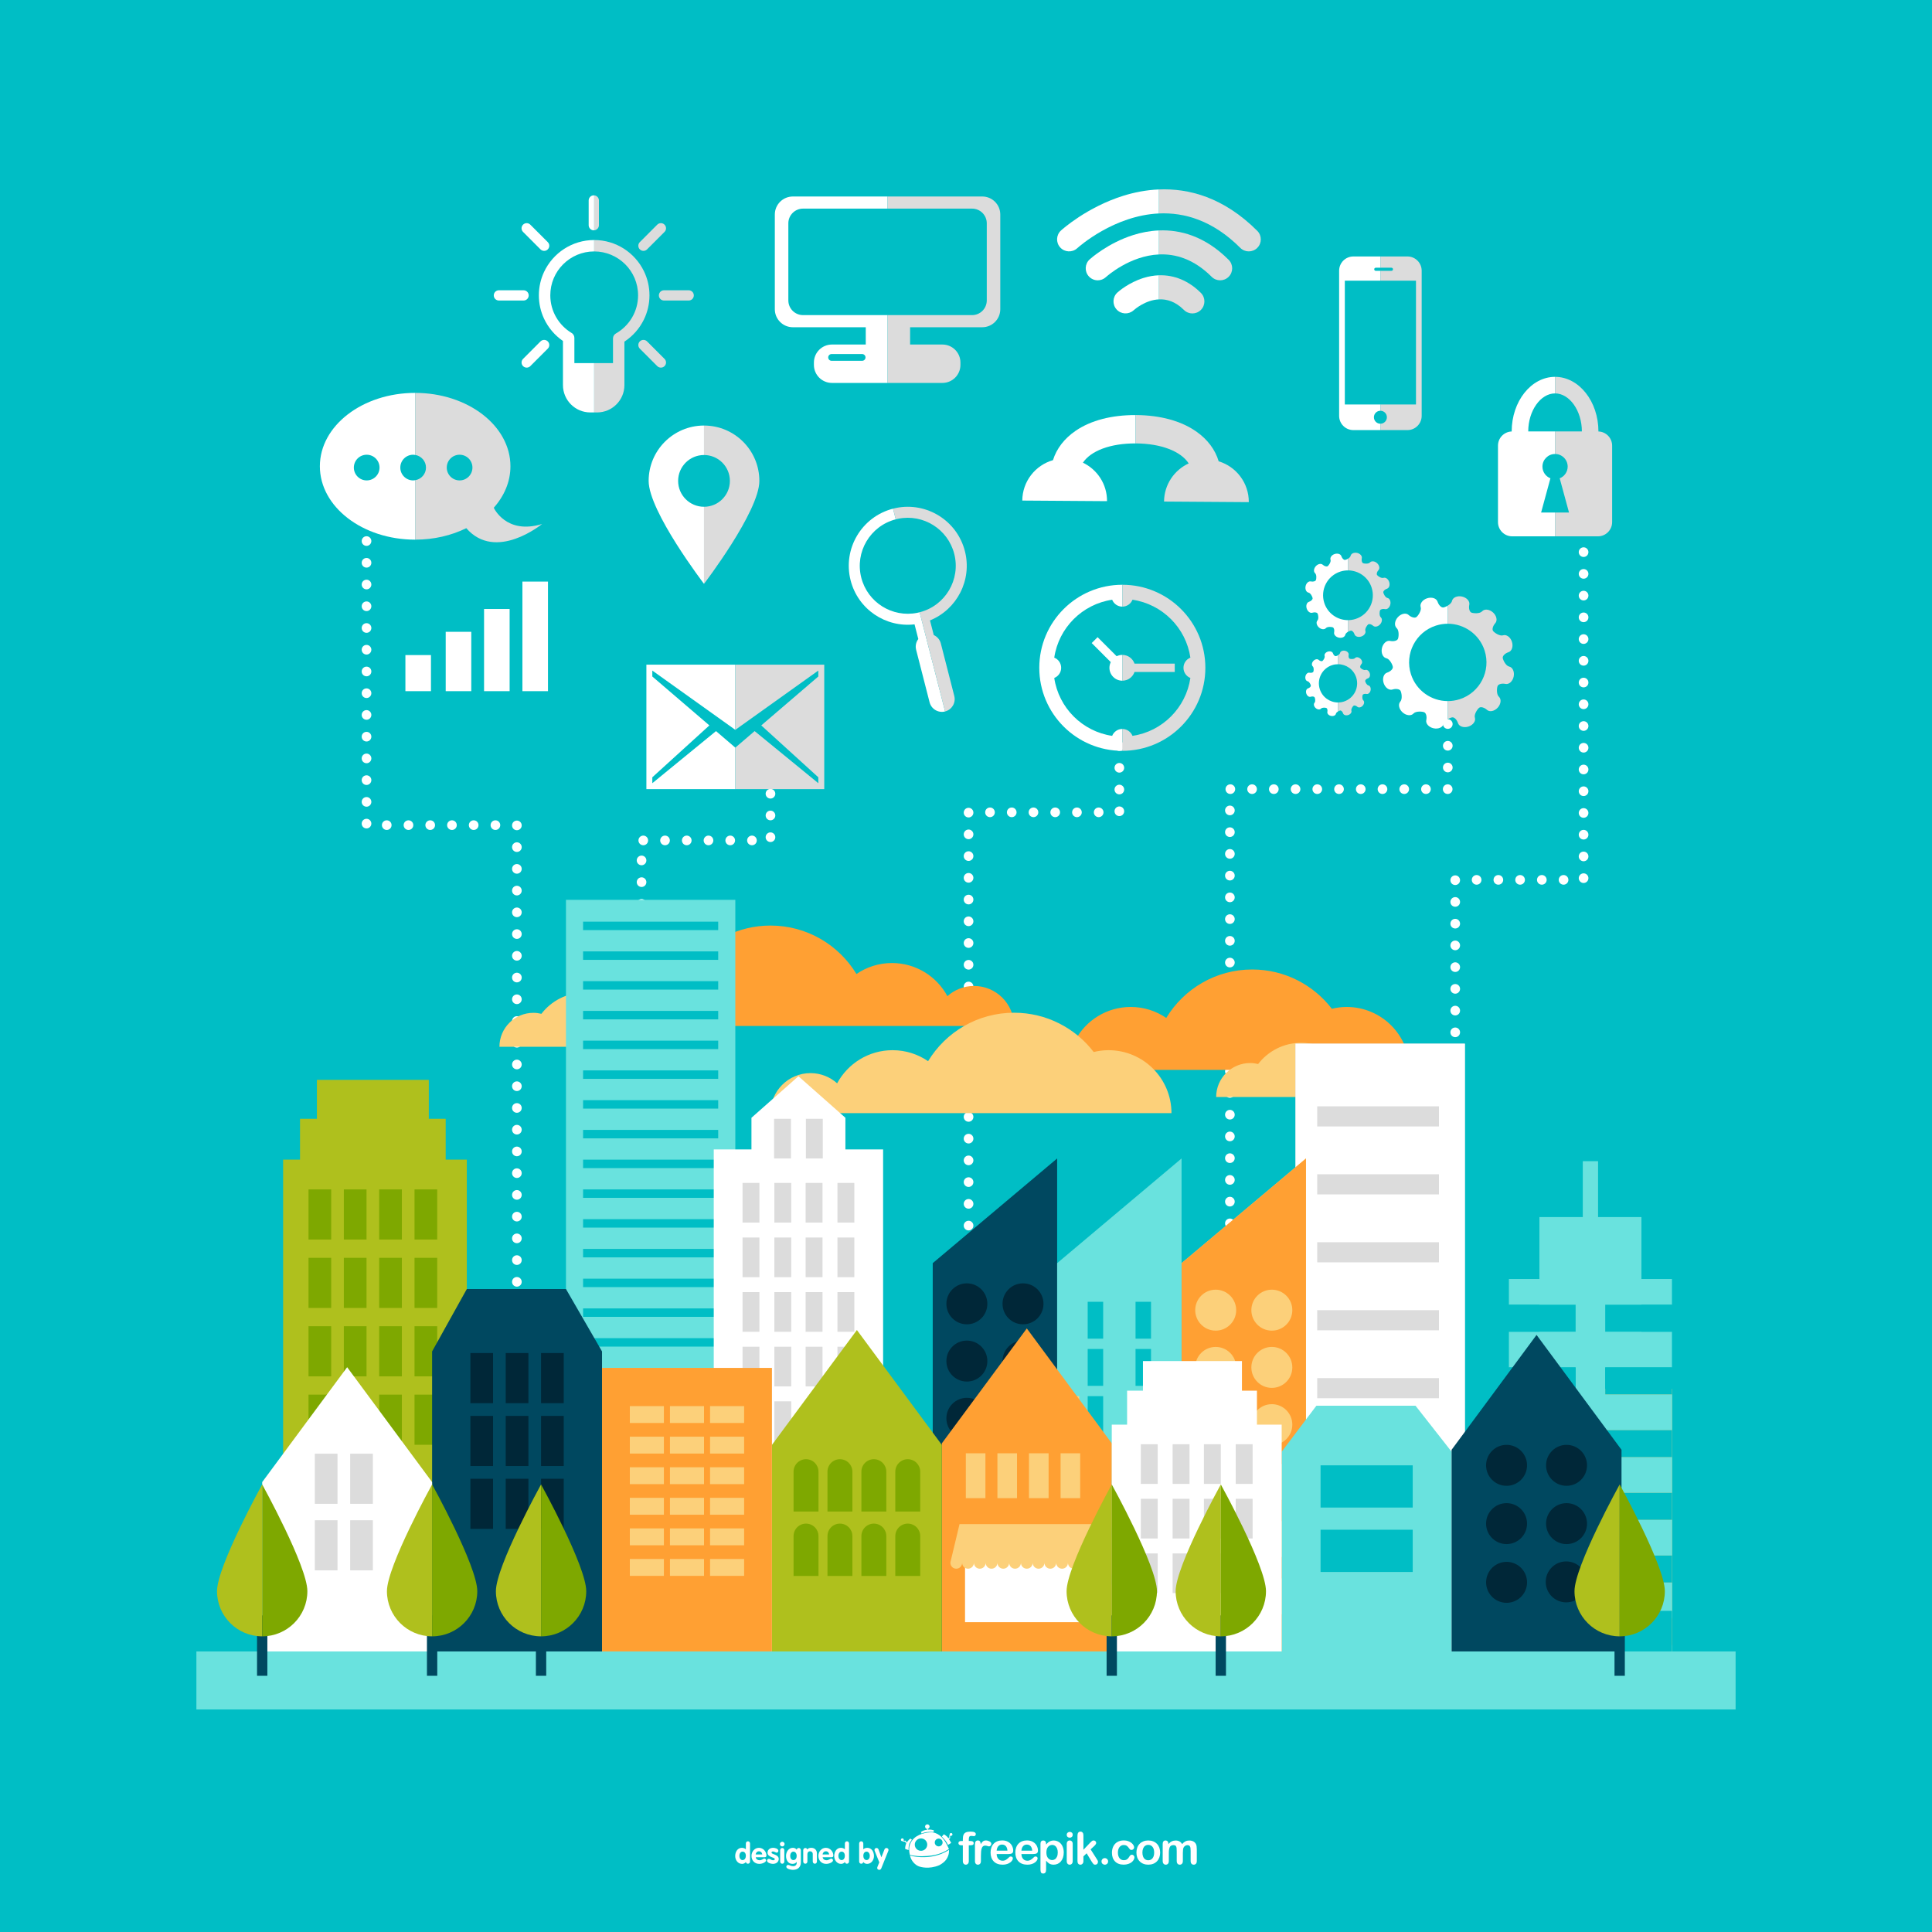 <?xml version="1.0" encoding="utf-8"?>
<!-- Generator: Adobe Illustrator 27.5.0, SVG Export Plug-In . SVG Version: 6.00 Build 0)  -->
<svg version="1.1" xmlns="http://www.w3.org/2000/svg" xmlns:xlink="http://www.w3.org/1999/xlink" x="0px" y="0px"
	 viewBox="0 0 800 800" style="enable-background:new 0 0 800 800;" xml:space="preserve">
<g id="Background">
	<rect style="fill:#00BEC5;" width="800" height="800"/>
</g>
<g id="Objects">
	<g>
		<path style="fill:#FFFFFF;" d="M398.106,762.315h0.588v-0.738c0-0.777,0.096-1.385,0.293-1.842
			c0.191-0.457,0.527-0.787,0.992-0.996c0.465-0.205,1.108-0.309,1.921-0.309c1.441,0,2.158,0.35,2.158,1.06
			c0,0.227-0.078,0.422-0.227,0.584c-0.15,0.16-0.326,0.244-0.531,0.244c-0.096,0-0.264-0.019-0.502-0.059
			c-0.225-0.031-0.432-0.053-0.592-0.053c-0.445,0-0.73,0.133-0.859,0.394c-0.123,0.262-0.188,0.637-0.188,1.127v0.586h0.602
			c0.941,0,1.41,0.285,1.41,0.852c0,0.398-0.123,0.654-0.375,0.764c-0.25,0.109-0.594,0.164-1.035,0.164h-0.602v6.533
			c0,0.484-0.113,0.857-0.351,1.109c-0.23,0.26-0.527,0.387-0.898,0.387c-0.346,0-0.637-0.127-0.871-0.387
			c-0.23-0.252-0.346-0.625-0.346-1.109v-6.533h-0.68c-0.367,0-0.65-0.08-0.85-0.248c-0.197-0.164-0.297-0.379-0.297-0.645
			C396.868,762.608,397.28,762.315,398.106,762.315"/>
		<path style="fill:#FFFFFF;" d="M406.178,768.567v2.061c0,0.498-0.123,0.875-0.355,1.121c-0.236,0.254-0.531,0.375-0.891,0.375
			c-0.363,0-0.654-0.123-0.881-0.381c-0.228-0.25-0.344-0.623-0.344-1.115v-6.869c0-1.109,0.4-1.662,1.199-1.662
			c0.412,0,0.705,0.131,0.891,0.389c0.178,0.262,0.279,0.643,0.299,1.152c0.293-0.51,0.594-0.891,0.902-1.152
			c0.315-0.258,0.725-0.389,1.244-0.389c0.522,0,1.02,0.131,1.508,0.389c0.486,0.262,0.732,0.604,0.732,1.029
			c0,0.303-0.104,0.555-0.313,0.748c-0.209,0.197-0.428,0.293-0.67,0.293c-0.094,0-0.313-0.055-0.658-0.17
			c-0.348-0.109-0.652-0.162-0.916-0.162c-0.359,0-0.656,0.098-0.883,0.281c-0.23,0.193-0.41,0.473-0.535,0.842
			c-0.127,0.375-0.213,0.822-0.26,1.336C406.199,767.2,406.178,767.827,406.178,768.567"/>
		<path style="fill:#FFFFFF;" d="M417.512,767.72h-4.824c0.006,0.557,0.117,1.053,0.34,1.48c0.219,0.426,0.51,0.748,0.875,0.967
			c0.369,0.215,0.768,0.324,1.207,0.324c0.295,0,0.563-0.033,0.807-0.107c0.246-0.066,0.484-0.176,0.711-0.322
			c0.228-0.148,0.437-0.305,0.631-0.475c0.193-0.168,0.443-0.398,0.75-0.688c0.129-0.106,0.309-0.162,0.543-0.162
			c0.252,0,0.455,0.068,0.615,0.207c0.158,0.143,0.232,0.334,0.232,0.588c0,0.225-0.084,0.482-0.256,0.781
			c-0.178,0.303-0.441,0.586-0.797,0.859c-0.35,0.271-0.795,0.504-1.328,0.68c-0.531,0.184-1.145,0.272-1.836,0.272
			c-1.584,0-2.814-0.447-3.691-1.352c-0.883-0.906-1.322-2.133-1.322-3.678c0-0.73,0.109-1.406,0.326-2.029
			c0.215-0.627,0.533-1.156,0.951-1.604c0.414-0.445,0.924-0.789,1.531-1.025c0.609-0.238,1.279-0.355,2.023-0.355
			c0.965,0,1.791,0.201,2.478,0.613c0.691,0.402,1.213,0.93,1.551,1.572c0.342,0.648,0.516,1.303,0.516,1.973
			c0,0.615-0.18,1.019-0.533,1.203C418.656,767.626,418.154,767.72,417.512,767.72 M412.688,766.315h4.471
			c-0.059-0.842-0.287-1.471-0.68-1.891c-0.394-0.416-0.914-0.625-1.56-0.625c-0.609,0-1.117,0.209-1.512,0.637
			C413.012,764.86,412.771,765.487,412.688,766.315"/>
		<path style="fill:#FFFFFF;" d="M427.766,767.72h-4.822c0.006,0.557,0.119,1.053,0.338,1.48c0.221,0.426,0.514,0.748,0.877,0.967
			c0.361,0.215,0.768,0.324,1.205,0.324c0.293,0,0.566-0.033,0.807-0.107c0.246-0.066,0.48-0.176,0.715-0.322
			c0.225-0.148,0.435-0.305,0.631-0.475c0.189-0.168,0.439-0.398,0.746-0.688c0.129-0.106,0.311-0.162,0.541-0.162
			c0.256,0,0.461,0.068,0.619,0.207c0.154,0.143,0.23,0.334,0.23,0.588c0,0.225-0.084,0.482-0.262,0.781
			c-0.17,0.303-0.434,0.586-0.791,0.859c-0.35,0.271-0.797,0.504-1.328,0.68c-0.531,0.184-1.144,0.272-1.838,0.272
			c-1.582,0-2.815-0.447-3.693-1.352c-0.879-0.906-1.32-2.133-1.32-3.678c0-0.73,0.109-1.406,0.328-2.029
			c0.219-0.627,0.531-1.156,0.947-1.604c0.416-0.445,0.928-0.789,1.535-1.025c0.607-0.238,1.283-0.355,2.023-0.355
			c0.961,0,1.789,0.201,2.484,0.613c0.686,0.402,1.205,0.93,1.545,1.572c0.342,0.648,0.516,1.303,0.516,1.973
			c0,0.615-0.18,1.019-0.533,1.203C428.91,767.626,428.408,767.72,427.766,767.72 M422.943,766.315h4.473
			c-0.059-0.842-0.293-1.471-0.684-1.891c-0.395-0.416-0.914-0.625-1.561-0.625c-0.613,0-1.115,0.209-1.512,0.637
			C423.264,764.86,423.027,765.487,422.943,766.315"/>
		<path style="fill:#FFFFFF;" d="M433.168,763.485v0.295c0.461-0.572,0.947-0.994,1.447-1.258c0.498-0.272,1.066-0.406,1.695-0.406
			c0.758,0,1.459,0.197,2.1,0.586c0.639,0.395,1.141,0.967,1.51,1.719c0.373,0.754,0.559,1.645,0.559,2.674
			c0,0.758-0.107,1.457-0.32,2.092c-0.211,0.635-0.508,1.166-0.881,1.6c-0.373,0.426-0.816,0.76-1.322,0.994
			c-0.514,0.227-1.057,0.344-1.645,0.344c-0.703,0-1.295-0.141-1.775-0.422c-0.479-0.281-0.932-0.701-1.367-1.244v3.701
			c0,1.082-0.397,1.627-1.182,1.627c-0.467,0-0.77-0.141-0.924-0.418c-0.145-0.285-0.223-0.69-0.223-1.229v-10.643
			c0-0.469,0.1-0.816,0.303-1.053c0.207-0.228,0.49-0.348,0.844-0.348c0.348,0,0.635,0.119,0.852,0.355
			C433.06,762.694,433.168,763.034,433.168,763.485 M438,767.069c0-0.654-0.098-1.211-0.297-1.678
			c-0.197-0.469-0.475-0.822-0.822-1.07c-0.352-0.252-0.746-0.379-1.174-0.379c-0.678,0-1.254,0.268-1.721,0.801
			c-0.469,0.541-0.697,1.326-0.697,2.369c0,0.979,0.228,1.746,0.693,2.289c0.465,0.547,1.035,0.816,1.725,0.816
			c0.408,0,0.791-0.119,1.139-0.353c0.35-0.238,0.631-0.594,0.842-1.07C437.898,768.317,438,767.739,438,767.069"/>
		<path style="fill:#FFFFFF;" d="M442.961,760.95c-0.344,0-0.633-0.109-0.877-0.316c-0.246-0.215-0.371-0.508-0.371-0.891
			c0-0.35,0.127-0.639,0.377-0.865c0.252-0.225,0.541-0.34,0.871-0.34c0.32,0,0.604,0.104,0.852,0.303
			c0.246,0.209,0.371,0.508,0.371,0.902c0,0.377-0.123,0.676-0.363,0.887C443.58,760.841,443.293,760.95,442.961,760.95
			 M444.184,763.497v7.131c0,0.492-0.119,0.865-0.354,1.115c-0.238,0.258-0.533,0.381-0.896,0.381c-0.361,0-0.652-0.127-0.877-0.387
			c-0.228-0.262-0.344-0.631-0.344-1.109v-7.059c0-0.488,0.115-0.855,0.344-1.1c0.225-0.25,0.516-0.373,0.877-0.373
			c0.363,0,0.658,0.123,0.896,0.373C444.064,762.714,444.184,763.062,444.184,763.497"/>
		<path style="fill:#FFFFFF;" d="M452.131,771.001l-2.174-3.584l-1.338,1.266v1.963c0,0.475-0.127,0.84-0.379,1.092
			c-0.242,0.26-0.535,0.387-0.859,0.387c-0.379,0-0.68-0.123-0.895-0.381c-0.217-0.25-0.326-0.623-0.326-1.115v-10.52
			c0-0.545,0.105-0.961,0.316-1.25c0.209-0.289,0.514-0.428,0.904-0.428c0.379,0,0.68,0.129,0.9,0.391
			c0.229,0.256,0.338,0.639,0.338,1.141v5.986l2.773-2.912c0.344-0.357,0.602-0.609,0.787-0.74c0.178-0.131,0.398-0.201,0.656-0.201
			c0.309,0,0.565,0.1,0.773,0.297c0.201,0.195,0.303,0.441,0.303,0.736c0,0.359-0.334,0.844-1.004,1.445l-1.307,1.199l2.529,3.978
			c0.184,0.297,0.318,0.516,0.4,0.67c0.084,0.152,0.123,0.307,0.123,0.44c0,0.394-0.105,0.697-0.32,0.93
			c-0.215,0.223-0.498,0.334-0.844,0.334c-0.303,0-0.535-0.076-0.701-0.244C452.631,771.716,452.406,771.423,452.131,771.001"/>
		<path style="fill:#FFFFFF;" d="M457.488,772.124c-0.371,0-0.693-0.121-0.965-0.361c-0.27-0.236-0.408-0.576-0.408-1.012
			c0-0.367,0.133-0.684,0.391-0.947c0.26-0.264,0.578-0.398,0.957-0.398c0.381,0,0.699,0.135,0.975,0.393
			c0.266,0.264,0.402,0.584,0.402,0.953c0,0.43-0.137,0.768-0.402,1.008C458.162,772.003,457.848,772.124,457.488,772.124"/>
		<path style="fill:#FFFFFF;" d="M469.75,769.071c0,0.307-0.092,0.635-0.275,0.986c-0.185,0.35-0.463,0.682-0.84,0.998
			c-0.377,0.314-0.848,0.57-1.424,0.762c-0.572,0.193-1.217,0.293-1.93,0.293c-1.525,0-2.717-0.447-3.572-1.332
			c-0.854-0.889-1.279-2.084-1.279-3.576c0-1.014,0.193-1.904,0.588-2.683c0.385-0.775,0.953-1.375,1.695-1.803
			c0.738-0.424,1.629-0.635,2.652-0.635c0.641,0,1.229,0.092,1.762,0.279c0.535,0.185,0.982,0.43,1.355,0.721
			c0.367,0.301,0.65,0.611,0.846,0.945c0.197,0.334,0.295,0.646,0.295,0.938c0,0.295-0.109,0.545-0.33,0.746
			c-0.221,0.209-0.486,0.31-0.799,0.31c-0.207,0-0.375-0.053-0.51-0.158c-0.139-0.104-0.289-0.275-0.457-0.516
			c-0.299-0.453-0.615-0.799-0.945-1.023c-0.326-0.232-0.746-0.346-1.252-0.346c-0.723,0-1.311,0.285-1.76,0.852
			c-0.445,0.57-0.668,1.35-0.668,2.334c0,0.467,0.059,0.895,0.174,1.283c0.111,0.385,0.273,0.719,0.494,0.99
			c0.219,0.275,0.479,0.48,0.785,0.625c0.309,0.145,0.647,0.213,1.01,0.213c0.5,0,0.918-0.115,1.272-0.344
			c0.359-0.227,0.668-0.576,0.938-1.049c0.15-0.273,0.313-0.488,0.482-0.644c0.178-0.16,0.395-0.24,0.645-0.24
			c0.305,0,0.553,0.115,0.75,0.344C469.652,768.569,469.75,768.815,469.75,769.071"/>
		<path style="fill:#FFFFFF;" d="M480.393,767.112c0,0.734-0.117,1.412-0.34,2.035c-0.234,0.621-0.563,1.152-1,1.596
			c-0.428,0.445-0.951,0.787-1.551,1.025c-0.608,0.234-1.281,0.355-2.033,0.355c-0.746,0-1.416-0.121-2.016-0.361
			c-0.594-0.236-1.115-0.584-1.547-1.029c-0.438-0.453-0.77-0.982-1-1.596c-0.219-0.611-0.334-1.285-0.334-2.025
			c0-0.748,0.119-1.43,0.344-2.051c0.227-0.623,0.559-1.152,0.988-1.588c0.428-0.441,0.943-0.779,1.549-1.021
			c0.611-0.236,1.283-0.355,2.016-0.355c0.748,0,1.426,0.119,2.033,0.363c0.607,0.238,1.127,0.584,1.562,1.027
			c0.436,0.447,0.764,0.979,0.99,1.588C480.277,765.694,480.393,766.37,480.393,767.112 M477.916,767.112
			c0-1.006-0.223-1.785-0.664-2.35c-0.442-0.561-1.035-0.842-1.783-0.842c-0.482,0-0.906,0.127-1.275,0.377
			c-0.367,0.25-0.648,0.617-0.848,1.105c-0.197,0.49-0.301,1.057-0.301,1.709c0,0.644,0.098,1.205,0.291,1.686
			c0.201,0.488,0.48,0.855,0.848,1.111c0.365,0.25,0.793,0.385,1.285,0.385c0.748,0,1.342-0.285,1.783-0.85
			C477.693,768.882,477.916,768.102,477.916,767.112"/>
		<path style="fill:#FFFFFF;" d="M489.797,767.296v3.275c0,0.521-0.115,0.902-0.352,1.166c-0.236,0.26-0.545,0.387-0.932,0.387
			c-0.371,0-0.68-0.127-0.904-0.387c-0.232-0.264-0.353-0.645-0.353-1.166v-3.928c0-0.623-0.02-1.104-0.059-1.447
			c-0.045-0.34-0.16-0.627-0.346-0.844c-0.184-0.221-0.484-0.33-0.885-0.33c-0.809,0-1.336,0.275-1.594,0.834
			c-0.254,0.549-0.385,1.344-0.385,2.383v3.332c0,0.514-0.117,0.898-0.348,1.162c-0.232,0.26-0.537,0.391-0.918,0.391
			c-0.375,0-0.68-0.131-0.914-0.391c-0.238-0.264-0.363-0.648-0.363-1.162v-7.057c0-0.461,0.109-0.816,0.324-1.055
			c0.215-0.244,0.496-0.363,0.846-0.363c0.338,0,0.617,0.117,0.846,0.34c0.225,0.227,0.338,0.535,0.338,0.938v0.23
			c0.43-0.508,0.885-0.887,1.375-1.125c0.488-0.242,1.027-0.363,1.623-0.363c0.621,0,1.156,0.123,1.6,0.369
			c0.447,0.248,0.813,0.621,1.104,1.119c0.414-0.502,0.861-0.879,1.336-1.125c0.48-0.242,1.002-0.363,1.582-0.363
			c0.674,0,1.258,0.135,1.744,0.396c0.488,0.268,0.85,0.648,1.088,1.137c0.215,0.451,0.318,1.15,0.318,2.109v4.813
			c0,0.521-0.117,0.902-0.35,1.166c-0.236,0.26-0.543,0.387-0.932,0.387c-0.371,0-0.68-0.131-0.918-0.391
			c-0.238-0.264-0.353-0.648-0.353-1.162v-4.148c0-0.529-0.023-0.951-0.07-1.271c-0.041-0.318-0.168-0.588-0.365-0.805
			c-0.201-0.215-0.504-0.324-0.904-0.324c-0.326,0-0.631,0.096-0.926,0.289c-0.291,0.191-0.52,0.451-0.684,0.775
			C489.889,765.499,489.797,766.239,489.797,767.296"/>
		<path style="fill-rule:evenodd;clip-rule:evenodd;fill:#FFFFFF;" d="M381.029,772.987c0,0-1.348-0.213-2.658-1.65
			c-1.324-1.447-1.547-2.984-1.547-2.984s1.678,0.398,2.884,0.529c2.122,0.242,4.034,0.108,4.936,0.01
			c1.953-0.215,2.991-0.574,3.414-0.68c2.494-0.596,4.891-2.213,4.891-2.213s0.303,1.875-1.107,3.955
			c-0.549,0.81-1.643,1.742-2.904,2.385C384.624,774.177,381.029,772.987,381.029,772.987"/>
		<path style="fill-rule:evenodd;clip-rule:evenodd;fill:#FFFFFF;" d="M391.227,762.341c-0.467-0.563-2.011-3.211-5.137-3.59
			c-0.801-0.098-5.027,0.066-7.561,2.416c-0.253,0.234-1.54,1.367-1.968,3.469c-0.332,1.627,0.213,3.463,0.213,3.463
			s2.813,0.584,4.932,0.531c3.361-0.086,5.05-0.381,6.809-0.912c2.587-0.787,4.418-2.1,4.418-2.1S391.691,762.907,391.227,762.341
			 M381.527,766.37c-1.42,0.094-2.645-0.979-2.732-2.393c-0.09-1.41,0.992-2.633,2.414-2.721c1.422-0.098,2.647,0.981,2.732,2.389
			C384.032,765.062,382.949,766.28,381.527,766.37 M388.787,764.546c-0.895,0.053-1.667-0.619-1.723-1.51
			c-0.054-0.885,0.627-1.654,1.521-1.713c0.893-0.059,1.667,0.623,1.72,1.506C390.363,763.722,389.68,764.489,388.787,764.546"/>
		<path style="fill-rule:evenodd;clip-rule:evenodd;fill:#FFFFFF;" d="M390.01,760.511l0.815-0.982c0,0,1.128,0.557,1.853,1.603
			c0.723,1.039,1.189,1.992,1.189,1.992l-1.346,0.82c0,0-0.418-1.004-1.044-1.813C390.855,761.327,390.01,760.511,390.01,760.511"/>
		<path style="fill-rule:evenodd;clip-rule:evenodd;fill:#FFFFFF;" d="M392.572,761.19c0.211-0.127,0.566-0.143,0.547-0.445
			c-0.014-0.295-0.217-0.883,0.367-1.084c0.595-0.201,0.262,0.176,0.059,0.434c-0.203,0.262-0.137,0.416-0.111,0.801
			c0.021,0.375-0.246,0.5-0.647,0.688C392.389,761.774,392.363,761.317,392.572,761.19"/>
		<path style="fill-rule:evenodd;clip-rule:evenodd;fill:#FFFFFF;" d="M377.593,761.792c0,0-0.945,1.1-1.186,2.092
			c-0.237,0.998-0.19,2.195-0.19,2.195l-1.4-0.482c0,0-0.079-1.377,0.556-2.49c0.712-1.232,1.616-1.789,1.616-1.789L377.593,761.792
			z"/>
		<path style="fill-rule:evenodd;clip-rule:evenodd;fill:#FFFFFF;" d="M375.533,763.044c-0.229-0.15-0.25-0.506-0.429-0.736
			c-0.18-0.236-0.224-0.094-0.635-0.094c-0.411-0.002-0.424-0.193-0.542-0.291c-0.115-0.104-0.17,0.307-0.17,0.307
			s0.076,0.35,0.518,0.375c0.435,0.027,0.426-0.188,0.617,0.207c0.186,0.396,0.563,0.699,0.563,0.699
			S375.764,763.19,375.533,763.044"/>
		<path style="fill-rule:evenodd;clip-rule:evenodd;fill:#FFFFFF;" d="M382.963,757.829c2.295-0.576,3.732,0.088,3.732,0.088
			l-0.121,0.66c0,0-1.68-0.111-3.011,0.088c-1.328,0.19-1.935,0.608-1.935,0.608l-0.289-0.66
			C381.34,758.612,381.969,758.077,382.963,757.829"/>
		<polygon style="fill-rule:evenodd;clip-rule:evenodd;fill:#FFFFFF;" points="383.651,756.886 383.973,756.767 384.4,757.913 
			384.08,758.032 		"/>
		<path style="fill-rule:evenodd;clip-rule:evenodd;fill:#FFFFFF;" d="M393.766,759.011c0.327-0.017,0.603,0.229,0.62,0.553
			c0.023,0.324-0.223,0.6-0.548,0.619c-0.324,0.025-0.6-0.225-0.621-0.547C393.197,759.313,393.441,759.042,393.766,759.011"/>
		<path style="fill-rule:evenodd;clip-rule:evenodd;fill:#FFFFFF;" d="M373.598,761.231c0.326-0.017,0.605,0.227,0.625,0.549
			c0.018,0.322-0.227,0.598-0.552,0.619c-0.323,0.023-0.6-0.223-0.625-0.547C373.029,761.532,373.277,761.257,373.598,761.231"/>
		<path style="fill-rule:evenodd;clip-rule:evenodd;fill:#FFFFFF;" d="M383.932,755.425c0.516-0.033,0.96,0.354,0.992,0.869
			c0.031,0.512-0.359,0.953-0.877,0.986c-0.518,0.037-0.957-0.355-0.994-0.871C383.021,755.899,383.414,755.452,383.932,755.425"/>
		<path style="fill:#FFFFFF;" d="M310.573,770.767c0,0.58-0.364,0.959-0.867,0.959c-0.475,0-0.753-0.26-0.858-0.721
			c-0.326,0.529-0.992,0.789-1.58,0.789c-1.736,0-2.836-1.609-2.836-3.238c0-1.68,0.922-3.414,2.775-3.414
			c0.6,0,1.185,0.205,1.641,0.604v-2.352c0-0.57,0.357-0.953,0.858-0.953c0.503,0,0.867,0.383,0.867,0.953V770.767z
			 M307.495,766.722c-0.898,0-1.341,0.943-1.341,1.76c0,0.805,0.442,1.736,1.341,1.736c0.943,0,1.353-0.957,1.353-1.795
			C308.848,767.583,308.416,766.722,307.495,766.722"/>
		<path style="fill:#FFFFFF;" d="M312.938,769.042c0.121,0.85,0.826,1.248,1.631,1.248c0.884,0,1.494-0.695,1.949-0.695
			c0.371,0,0.705,0.371,0.705,0.744c0,0.742-1.532,1.455-2.812,1.455c-1.938,0-3.232-1.41-3.232-3.31
			c0-1.748,1.271-3.342,3.088-3.342c1.867,0,3.102,1.703,3.102,3.137c0,0.516-0.229,0.764-0.756,0.764H312.938z M315.645,767.896
			c-0.095-0.756-0.574-1.313-1.378-1.313c-0.765,0-1.28,0.58-1.362,1.313H315.645z"/>
		<path style="fill:#FFFFFF;" d="M321.604,767.153c-0.324,0-0.982-0.502-1.546-0.502c-0.309,0-0.587,0.142-0.587,0.478
			c0,0.799,2.993,0.684,2.993,2.648c0,1.145-0.969,2.016-2.454,2.016c-0.969,0-2.404-0.547-2.404-1.324
			c0-0.264,0.263-0.766,0.742-0.766c0.668,0,0.969,0.586,1.782,0.586c0.526,0,0.684-0.166,0.684-0.492
			c0-0.789-2.994-0.668-2.994-2.645c0-1.193,0.971-2.012,2.333-2.012c0.851,0,2.156,0.398,2.156,1.248
			C322.31,766.782,322.01,767.153,321.604,767.153"/>
		<path style="fill:#FFFFFF;" d="M324.881,763.575c0,0.543-0.428,0.994-0.969,0.994c-0.515,0-0.968-0.467-0.968-0.994
			c0-0.49,0.453-0.943,0.968-0.943C324.427,762.632,324.881,763.071,324.881,763.575 M323.051,766.175
			c0-0.576,0.358-0.959,0.861-0.959c0.502,0,0.863,0.383,0.863,0.959v4.592c0,0.58-0.361,0.959-0.863,0.959
			c-0.503,0-0.861-0.379-0.861-0.959V766.175z"/>
		<path style="fill:#FFFFFF;" d="M331.619,771.153c0,2.066-1.352,3.113-3.314,3.113c-0.706,0-2.718-0.35-2.718-1.297
			c0-0.322,0.358-0.754,0.695-0.754c0.552,0,1.161,0.535,2.152,0.535c0.838,0,1.462-0.484,1.462-1.361v-0.404h-0.024
			c-0.358,0.523-0.945,0.808-1.733,0.808c-1.808,0-2.661-1.588-2.661-3.297c0-1.74,1.103-3.355,2.839-3.355
			c0.587,0,1.257,0.264,1.58,0.789c0.108-0.453,0.382-0.715,0.861-0.715c0.502,0,0.861,0.383,0.861,0.959V771.153z M328.542,766.722
			c-0.895,0-1.338,0.936-1.338,1.738c0,0.92,0.443,1.758,1.338,1.758c0.922,0,1.354-0.859,1.354-1.705
			C329.896,767.683,329.488,766.722,328.542,766.722"/>
		<path style="fill:#FFFFFF;" d="M332.599,766.175c0-0.576,0.358-0.959,0.862-0.959c0.444,0,0.731,0.238,0.788,0.637
			c0.34-0.471,0.853-0.711,1.665-0.711c1.353,0,2.357,0.863,2.357,2.322v3.303c0,0.58-0.355,0.959-0.859,0.959
			c-0.503,0-0.864-0.379-0.864-0.959v-3.004c0-0.799-0.501-1.18-1.125-1.18c-0.702,0-1.099,0.512-1.099,1.18v3.004
			c0,0.58-0.361,0.959-0.863,0.959c-0.504,0-0.862-0.379-0.862-0.959V766.175z"/>
		<path style="fill:#FFFFFF;" d="M340.641,769.042c0.12,0.85,0.826,1.248,1.628,1.248c0.885,0,1.495-0.695,1.95-0.695
			c0.369,0,0.709,0.371,0.709,0.744c0,0.742-1.534,1.455-2.814,1.455c-1.939,0-3.232-1.41-3.232-3.31
			c0-1.748,1.268-3.342,3.09-3.342c1.866,0,3.097,1.703,3.097,3.137c0,0.516-0.226,0.764-0.751,0.764H340.641z M343.346,767.896
			c-0.097-0.756-0.574-1.313-1.375-1.313c-0.768,0-1.282,0.58-1.364,1.313H343.346z"/>
		<path style="fill:#FFFFFF;" d="M351.567,770.767c0,0.58-0.359,0.959-0.862,0.959c-0.479,0-0.754-0.26-0.859-0.721
			c-0.326,0.529-0.994,0.789-1.583,0.789c-1.733,0-2.832-1.609-2.832-3.238c0-1.68,0.919-3.414,2.775-3.414
			c0.597,0,1.182,0.205,1.64,0.604v-2.352c0-0.57,0.356-0.953,0.859-0.953c0.503,0,0.862,0.383,0.862,0.953V770.767z
			 M348.492,766.722c-0.896,0-1.339,0.943-1.339,1.76c0,0.805,0.442,1.736,1.339,1.736c0.944,0,1.354-0.957,1.354-1.795
			C349.846,767.583,349.415,766.722,348.492,766.722"/>
		<path style="fill:#FFFFFF;" d="M355.755,763.394c0-0.57,0.361-0.953,0.864-0.953c0.5,0,0.858,0.383,0.858,0.953v2.352
			c0.458-0.398,1.042-0.604,1.64-0.604c1.856,0,2.776,1.734,2.776,3.414c0,1.629-1.1,3.238-2.836,3.238
			c-0.586,0-1.257-0.26-1.58-0.789c-0.108,0.461-0.381,0.721-0.858,0.721c-0.503,0-0.864-0.379-0.864-0.961V763.394z
			 M358.831,770.218c0.896,0,1.341-0.932,1.341-1.734c0-0.818-0.444-1.762-1.341-1.762c-0.923,0-1.354,0.861-1.354,1.701
			C357.477,769.261,357.887,770.218,358.831,770.218"/>
		<path style="fill:#FFFFFF;" d="M362.193,766.398c-0.049-0.127-0.085-0.264-0.085-0.438c0-0.434,0.457-0.742,0.814-0.742
			c0.418,0,0.72,0.229,0.863,0.607l1.183,3.244l1.27-3.244c0.143-0.379,0.442-0.607,0.861-0.607c0.361,0,0.813,0.309,0.813,0.742
			c0,0.174-0.022,0.31-0.081,0.438l-2.885,7.184c-0.146,0.357-0.408,0.685-0.815,0.685c-0.583,0-0.898-0.377-0.898-0.744
			c0-0.172,0.05-0.35,0.107-0.506l0.757-1.861L362.193,766.398z"/>
	</g>
	<g>
		<g>
			<g>
				<path style="fill:#FFFFFF;" d="M212.03,539.78c0-1.101,0.89-2,2-2l0,0c1.1,0,2,0.899,2,2l0,0c0,1.109-0.9,2-2,2l0,0
					C212.92,541.78,212.03,540.89,212.03,539.78z M212.03,530.78c0-1.101,0.89-2,2-2l0,0c1.1,0,2,0.899,2,2l0,0c0,1.109-0.9,2-2,2
					l0,0C212.92,532.78,212.03,531.89,212.03,530.78z M212.03,521.78c0-1.101,0.89-2,2-2l0,0c1.1,0,2,0.899,2,2l0,0
					c0,1.109-0.9,2-2,2l0,0C212.92,523.78,212.03,522.89,212.03,521.78z M212.03,512.78c0-1.101,0.89-2,2-2l0,0c1.1,0,2,0.899,2,2
					l0,0c0,1.109-0.9,2-2,2l0,0C212.92,514.78,212.03,513.89,212.03,512.78z M212.03,503.78c0-1.101,0.89-2,2-2l0,0
					c1.1,0,2,0.899,2,2l0,0c0,1.109-0.9,2-2,2l0,0C212.92,505.78,212.03,504.89,212.03,503.78z M212.03,494.78c0-1.101,0.89-2,2-2
					l0,0c1.1,0,2,0.899,2,2l0,0c0,1.109-0.9,2-2,2l0,0C212.92,496.78,212.03,495.89,212.03,494.78z M212.03,485.78
					c0-1.101,0.89-2,2-2l0,0c1.1,0,2,0.899,2,2l0,0c0,1.109-0.9,2-2,2l0,0C212.92,487.78,212.03,486.89,212.03,485.78z
					 M212.03,476.78c0-1.101,0.89-2,2-2l0,0c1.1,0,2,0.899,2,2l0,0c0,1.109-0.9,2-2,2l0,0
					C212.92,478.78,212.03,477.89,212.03,476.78z M212.03,467.78c0-1.101,0.89-2,2-2l0,0c1.1,0,2,0.899,2,2l0,0c0,1.109-0.9,2-2,2
					l0,0C212.92,469.78,212.03,468.89,212.03,467.78z M212.03,458.78c0-1.101,0.89-2,2-2l0,0c1.1,0,2,0.899,2,2l0,0
					c0,1.109-0.9,2-2,2l0,0C212.92,460.78,212.03,459.89,212.03,458.78z M212.03,449.78c0-1.101,0.89-2,2-2l0,0c1.1,0,2,0.899,2,2
					l0,0c0,1.109-0.9,2-2,2l0,0C212.92,451.78,212.03,450.89,212.03,449.78z M212.03,440.78c0-1.101,0.89-2,2-2l0,0
					c1.1,0,2,0.899,2,2l0,0c0,1.109-0.9,2-2,2l0,0C212.92,442.78,212.03,441.89,212.03,440.78z M212.03,431.78c0-1.101,0.89-2,2-2
					l0,0c1.1,0,2,0.899,2,2l0,0c0,1.109-0.9,2-2,2l0,0C212.92,433.78,212.03,432.89,212.03,431.78z M212.03,422.78
					c0-1.101,0.89-2,2-2l0,0c1.1,0,2,0.899,2,2l0,0c0,1.109-0.9,2-2,2l0,0C212.92,424.78,212.03,423.89,212.03,422.78z
					 M212.03,413.78c0-1.101,0.89-2,2-2l0,0c1.1,0,2,0.899,2,2l0,0c0,1.109-0.9,2-2,2l0,0
					C212.92,415.78,212.03,414.89,212.03,413.78z M212.03,404.78c0-1.101,0.89-2,2-2l0,0c1.1,0,2,0.899,2,2l0,0c0,1.109-0.9,2-2,2
					l0,0C212.92,406.78,212.03,405.89,212.03,404.78z M212.03,395.78c0-1.1,0.89-2,2-2l0,0c1.1,0,2,0.9,2,2l0,0c0,1.11-0.9,2-2,2
					l0,0C212.92,397.78,212.03,396.89,212.03,395.78z M212.03,386.78c0-1.1,0.89-2,2-2l0,0c1.1,0,2,0.9,2,2l0,0c0,1.11-0.9,2-2,2
					l0,0C212.92,388.78,212.03,387.89,212.03,386.78z M212.03,377.78c0-1.1,0.89-2,2-2l0,0c1.1,0,2,0.9,2,2l0,0c0,1.11-0.9,2-2,2
					l0,0C212.92,379.78,212.03,378.89,212.03,377.78z M212.03,368.78c0-1.1,0.89-2,2-2l0,0c1.1,0,2,0.9,2,2l0,0c0,1.11-0.9,2-2,2
					l0,0C212.92,370.78,212.03,369.89,212.03,368.78z M212.03,359.78c0-1.1,0.89-2,2-2l0,0c1.1,0,2,0.9,2,2l0,0c0,1.11-0.9,2-2,2
					l0,0C212.92,361.78,212.03,360.89,212.03,359.78z M212.03,350.78c0-1.1,0.89-2,2-2l0,0c1.1,0,2,0.9,2,2l0,0c0,1.11-0.9,2-2,2
					l0,0C212.92,352.78,212.03,351.89,212.03,350.78z M212.03,341.78c0-1.1,0.89-2,2-2l0,0c1.1,0,2,0.9,2,2l0,0c0,1.11-0.9,2-2,2
					l0,0C212.92,343.78,212.03,342.89,212.03,341.78z M203.14,341.67c0-1.11,0.9-2,2-2l0,0c1.11,0,2,0.89,2,2l0,0c0,1.1-0.89,2-2,2
					l0,0C204.04,343.67,203.14,342.77,203.14,341.67z M194.14,341.67c0-1.11,0.9-2,2-2l0,0c1.11,0,2,0.89,2,2l0,0c0,1.1-0.89,2-2,2
					l0,0C195.04,343.67,194.14,342.77,194.14,341.67z M185.14,341.67c0-1.11,0.9-2,2-2l0,0c1.11,0,2,0.89,2,2l0,0c0,1.1-0.89,2-2,2
					l0,0C186.04,343.67,185.14,342.77,185.14,341.67z M176.14,341.67c0-1.11,0.9-2,2-2l0,0c1.11,0,2,0.89,2,2l0,0c0,1.1-0.89,2-2,2
					l0,0C177.04,343.67,176.14,342.77,176.14,341.67z M167.14,341.67c0-1.11,0.9-2,2-2l0,0c1.11,0,2,0.89,2,2l0,0c0,1.1-0.89,2-2,2
					l0,0C168.04,343.67,167.14,342.77,167.14,341.67z M158.14,341.67c0-1.11,0.9-2,2-2l0,0c1.11,0,2,0.89,2,2l0,0c0,1.1-0.89,2-2,2
					l0,0C159.04,343.67,158.14,342.77,158.14,341.67z M149.77,341.04c0-1.1,0.89-2,2-2l0,0c1.1,0,2,0.9,2,2l0,0c0,1.1-0.9,2-2,2l0,0
					C150.66,343.04,149.77,342.14,149.77,341.04z M149.77,332.04c0-1.1,0.89-2,2-2l0,0c1.1,0,2,0.9,2,2l0,0c0,1.1-0.9,2-2,2l0,0
					C150.66,334.04,149.77,333.14,149.77,332.04z M149.77,323.04c0-1.11,0.89-2,2-2l0,0c1.1,0,2,0.89,2,2l0,0c0,1.1-0.9,2-2,2l0,0
					C150.66,325.04,149.77,324.14,149.77,323.04z M149.77,314.04c0-1.1,0.89-2,2-2l0,0c1.1,0,2,0.9,2,2l0,0c0,1.1-0.9,2-2,2l0,0
					C150.66,316.04,149.77,315.14,149.77,314.04z M149.77,305.04c0-1.11,0.89-2,2-2l0,0c1.1,0,2,0.89,2,2l0,0c0,1.11-0.9,2-2,2l0,0
					C150.66,307.04,149.77,306.15,149.77,305.04z M149.77,296.04c0-1.11,0.89-2,2-2l0,0c1.1,0,2,0.89,2,2l0,0c0,1.1-0.9,2-2,2l0,0
					C150.66,298.04,149.77,297.14,149.77,296.04z M149.77,287.04c0-1.1,0.89-2,2-2l0,0c1.1,0,2,0.9,2,2l0,0c0,1.1-0.9,2-2,2l0,0
					C150.66,289.04,149.77,288.14,149.77,287.04z M149.77,278.04c0-1.11,0.89-2,2-2l0,0c1.1,0,2,0.89,2,2l0,0c0,1.11-0.9,2-2,2l0,0
					C150.66,280.04,149.77,279.15,149.77,278.04z M149.77,269.04c0-1.11,0.89-2,2-2l0,0c1.1,0,2,0.89,2,2l0,0c0,1.1-0.9,2-2,2l0,0
					C150.66,271.04,149.77,270.14,149.77,269.04z M149.77,260.04c0-1.1,0.89-2,2-2l0,0c1.1,0,2,0.9,2,2l0,0c0,1.1-0.9,2-2,2l0,0
					C150.66,262.04,149.77,261.14,149.77,260.04z M149.77,251.04c0-1.11,0.89-2,2-2l0,0c1.1,0,2,0.89,2,2l0,0c0,1.11-0.9,2-2,2l0,0
					C150.66,253.04,149.77,252.15,149.77,251.04z M149.77,242.04c0-1.1,0.89-2,2-2l0,0c1.1,0,2,0.9,2,2l0,0c0,1.1-0.9,2-2,2l0,0
					C150.66,244.04,149.77,243.14,149.77,242.04z M149.77,233.04c0-1.1,0.89-2,2-2l0,0c1.1,0,2,0.9,2,2l0,0c0,1.11-0.9,2-2,2l0,0
					C150.66,235.04,149.77,234.15,149.77,233.04z M149.77,224.04c0-1.1,0.89-2,2-2l0,0c1.1,0,2,0.9,2,2l0,0c0,1.1-0.9,2-2,2l0,0
					C150.66,226.04,149.77,225.14,149.77,224.04z M149.77,215.04c0-1.1,0.89-2,2-2l0,0c1.1,0,2,0.9,2,2l0,0c0,1.1-0.9,2-2,2l0,0
					C150.66,217.04,149.77,216.14,149.77,215.04z"/>
			</g>
			<g>
				<path style="fill:#FFFFFF;" d="M263.66,383.28c0-1.1,0.89-2,2-2l0,0c1.1,0,1.99,0.9,1.99,2l0,0c0,1.11-0.89,2-1.99,2l0,0
					C264.55,385.28,263.66,384.39,263.66,383.28z M263.66,374.28c0-1.1,0.89-2,2-2l0,0c1.1,0,1.99,0.9,1.99,2l0,0
					c0,1.11-0.89,2-1.99,2l0,0C264.55,376.28,263.66,375.39,263.66,374.28z M263.66,365.28c0-1.1,0.89-2,2-2l0,0
					c1.1,0,1.99,0.9,1.99,2l0,0c0,1.11-0.89,2-1.99,2l0,0C264.55,367.28,263.66,366.39,263.66,365.28z M263.66,356.28
					c0-1.1,0.89-2,2-2l0,0c1.1,0,1.99,0.9,1.99,2l0,0c0,1.11-0.89,2-1.99,2l0,0C264.55,358.28,263.66,357.39,263.66,356.28z
					 M309.37,348c0-1.1,0.9-2,2-2l0,0c1.11,0,2,0.9,2,2l0,0c0,1.11-0.89,2-2,2l0,0C310.27,350,309.37,349.11,309.37,348z
					 M300.37,348c0-1.1,0.9-2,2-2l0,0c1.11,0,2,0.9,2,2l0,0c0,1.11-0.89,2-2,2l0,0C301.27,350,300.37,349.11,300.37,348z
					 M291.37,348c0-1.1,0.9-2,2-2l0,0c1.11,0,2,0.9,2,2l0,0c0,1.11-0.89,2-2,2l0,0C292.27,350,291.37,349.11,291.37,348z
					 M282.37,348c0-1.1,0.9-2,2-2l0,0c1.11,0,2,0.9,2,2l0,0c0,1.11-0.89,2-2,2l0,0C283.27,350,282.37,349.11,282.37,348z
					 M273.37,348c0-1.1,0.9-2,2-2l0,0c1.11,0,2,0.9,2,2l0,0c0,1.11-0.89,2-2,2l0,0C274.27,350,273.37,349.11,273.37,348z
					 M264.37,348c0-1.1,0.9-2,2-2l0,0c1.11,0,2,0.9,2,2l0,0c0,1.11-0.89,2-2,2l0,0C265.27,350,264.37,349.11,264.37,348z
					 M317.04,346.67c0-1.11,0.89-2,2-2l0,0c1.1,0,2,0.89,2,2l0,0c0,1.1-0.9,2-2,2l0,0C317.93,348.67,317.04,347.77,317.04,346.67z
					 M317.04,337.67c0-1.11,0.89-2,2-2l0,0c1.1,0,2,0.89,2,2l0,0c0,1.1-0.9,2-2,2l0,0C317.93,339.67,317.04,338.77,317.04,337.67z
					 M317.04,328.67c0-1.11,0.89-2,2-2l0,0c1.1,0,2,0.89,2,2l0,0c0,1.1-0.9,2-2,2l0,0C317.93,330.67,317.04,329.77,317.04,328.67z
					 M317.04,319.67c0-1.11,0.89-2,2-2l0,0c1.1,0,2,0.89,2,2l0,0c0,1.1-0.9,2-2,2l0,0C317.93,321.67,317.04,320.77,317.04,319.67z"
					/>
			</g>
			<g>
				<path style="fill:#FFFFFF;" d="M399.06,507.49c0-1.11,0.9-2,2-2l0,0c1.11,0,2,0.89,2,2l0,0c0,1.1-0.89,2-2,2l0,0
					C399.96,509.49,399.06,508.59,399.06,507.49z M399.06,498.49c0-1.11,0.9-2,2-2l0,0c1.11,0,2,0.89,2,2l0,0c0,1.1-0.89,2-2,2l0,0
					C399.96,500.49,399.06,499.59,399.06,498.49z M399.06,489.49c0-1.11,0.9-2,2-2l0,0c1.11,0,2,0.89,2,2l0,0c0,1.1-0.89,2-2,2l0,0
					C399.96,491.49,399.06,490.59,399.06,489.49z M399.06,480.49c0-1.11,0.9-2,2-2l0,0c1.11,0,2,0.89,2,2l0,0c0,1.1-0.89,2-2,2l0,0
					C399.96,482.49,399.06,481.59,399.06,480.49z M399.06,471.49c0-1.11,0.9-2,2-2l0,0c1.11,0,2,0.89,2,2l0,0c0,1.1-0.89,2-2,2l0,0
					C399.96,473.49,399.06,472.59,399.06,471.49z M399.06,462.49c0-1.11,0.9-2,2-2l0,0c1.11,0,2,0.89,2,2l0,0c0,1.1-0.89,2-2,2l0,0
					C399.96,464.49,399.06,463.59,399.06,462.49z M399.06,453.49c0-1.11,0.9-2,2-2l0,0c1.11,0,2,0.89,2,2l0,0c0,1.109-0.89,2-2,2
					l0,0C399.96,455.49,399.06,454.6,399.06,453.49z M399.06,444.49c0-1.11,0.9-2,2-2l0,0c1.11,0,2,0.89,2,2l0,0c0,1.1-0.89,2-2,2
					l0,0C399.96,446.49,399.06,445.59,399.06,444.49z M399.06,435.49c0-1.11,0.9-2,2-2l0,0c1.11,0,2,0.89,2,2l0,0c0,1.1-0.89,2-2,2
					l0,0C399.96,437.49,399.06,436.59,399.06,435.49z M399.06,426.49c0-1.101,0.9-2,2-2l0,0c1.11,0,2,0.899,2,2l0,0
					c0,1.1-0.89,2-2,2l0,0C399.96,428.49,399.06,427.59,399.06,426.49z M399.06,417.49c0-1.11,0.9-2,2-2l0,0c1.11,0,2,0.89,2,2l0,0
					c0,1.1-0.89,2-2,2l0,0C399.96,419.49,399.06,418.59,399.06,417.49z M399.06,408.49c0-1.11,0.9-2,2-2l0,0c1.11,0,2,0.89,2,2l0,0
					c0,1.1-0.89,2-2,2l0,0C399.96,410.49,399.06,409.59,399.06,408.49z M399.06,399.49c0-1.1,0.9-2,2-2l0,0c1.11,0,2,0.9,2,2l0,0
					c0,1.1-0.89,2.001-2,2.001l0,0C399.96,401.49,399.06,400.59,399.06,399.49z M399.06,390.49c0-1.11,0.9-2,2-2l0,0
					c1.11,0,2,0.89,2,2l0,0c0,1.1-0.89,2-2,2l0,0C399.96,392.49,399.06,391.59,399.06,390.49z M399.06,381.49c0-1.11,0.9-2,2-2l0,0
					c1.11,0,2,0.89,2,2l0,0c0,1.11-0.89,2-2,2l0,0C399.96,383.49,399.06,382.6,399.06,381.49z M399.06,372.49c0-1.1,0.9-2,2-2l0,0
					c1.11,0,2,0.9,2,2l0,0c0,1.1-0.89,2-2,2l0,0C399.96,374.49,399.06,373.59,399.06,372.49z M399.06,363.49c0-1.11,0.9-2,2-2l0,0
					c1.11,0,2,0.89,2,2l0,0c0,1.1-0.89,2-2,2l0,0C399.96,365.49,399.06,364.59,399.06,363.49z M399.06,354.49c0-1.1,0.9-2,2-2l0,0
					c1.11,0,2,0.9,2,2l0,0c0,1.11-0.89,2-2,2l0,0C399.96,356.49,399.06,355.6,399.06,354.49z M399.06,345.49c0-1.1,0.9-2,2-2l0,0
					c1.11,0,2,0.9,2,2l0,0c0,1.1-0.89,2-2,2l0,0C399.96,347.49,399.06,346.59,399.06,345.49z M399.06,336.49c0-1.11,0.9-2,2-2l0,0
					c1.11,0,2,0.89,2,2l0,0c0,1.1-0.89,2-2,2l0,0C399.96,338.49,399.06,337.59,399.06,336.49z M452.939,336.37c0-1.11,0.891-2,2-2
					l0,0c1.101,0,2,0.89,2,2l0,0c0,1.1-0.899,2-2,2l0,0C453.83,338.37,452.939,337.47,452.939,336.37z M443.939,336.37
					c0-1.11,0.891-2,2-2l0,0c1.101,0,2,0.89,2,2l0,0c0,1.1-0.899,2-2,2l0,0C444.83,338.37,443.939,337.47,443.939,336.37z
					 M434.939,336.37c0-1.11,0.891-2,2-2l0,0c1.101,0,2,0.89,2,2l0,0c0,1.1-0.899,2-2,2l0,0
					C435.83,338.37,434.939,337.47,434.939,336.37z M425.939,336.37c0-1.11,0.891-2,2-2l0,0c1.101,0,2,0.89,2,2l0,0
					c0,1.1-0.899,2-2,2l0,0C426.83,338.37,425.939,337.47,425.939,336.37z M416.939,336.37c0-1.11,0.891-2,2-2l0,0
					c1.101,0,2,0.89,2,2l0,0c0,1.1-0.899,2-2,2l0,0C417.83,338.37,416.939,337.47,416.939,336.37z M407.939,336.37
					c0-1.11,0.891-2,2-2l0,0c1.101,0,2,0.89,2,2l0,0c0,1.1-0.899,2-2,2l0,0C408.83,338.37,407.939,337.47,407.939,336.37z
					 M461.5,335.93c0-1.11,0.89-2,2-2l0,0c1.1,0,2,0.89,2,2l0,0c0,1.1-0.9,2-2,2l0,0C462.39,337.93,461.5,337.03,461.5,335.93z
					 M461.5,326.93c0-1.1,0.89-2,2-2l0,0c1.1,0,2,0.9,2,2l0,0c0,1.11-0.9,2-2,2l0,0C462.39,328.93,461.5,328.04,461.5,326.93z
					 M461.5,317.93c0-1.1,0.89-2,2-2l0,0c1.1,0,2,0.9,2,2l0,0c0,1.1-0.9,2-2,2l0,0C462.39,319.93,461.5,319.03,461.5,317.93z
					 M461.5,308.93c0-1.11,0.89-2,2-2l0,0c1.1,0,2,0.89,2,2l0,0c0,1.1-0.9,2-2,2l0,0C462.39,310.93,461.5,310.03,461.5,308.93z"/>
			</g>
			<g>
				<path style="fill:#FFFFFF;" d="M507.27,506.569c0-1.1,0.891-2,2-2l0,0c1.101,0,2,0.9,2,2l0,0c0,1.11-0.899,2-2,2l0,0
					C508.16,508.569,507.27,507.68,507.27,506.569z M507.27,497.569c0-1.1,0.891-2,2-2l0,0c1.101,0,2,0.9,2,2l0,0
					c0,1.11-0.899,2.011-2,2.011l0,0C508.16,499.58,507.27,498.68,507.27,497.569z M507.27,488.569c0-1.1,0.891-2,2-2l0,0
					c1.101,0,2,0.9,2,2l0,0c0,1.11-0.899,2.011-2,2.011l0,0C508.16,490.58,507.27,489.68,507.27,488.569z M507.27,479.569
					c0-1.1,0.891-2,2-2l0,0c1.101,0,2,0.9,2,2l0,0c0,1.11-0.899,2-2,2l0,0C508.16,481.569,507.27,480.68,507.27,479.569z
					 M507.27,470.569c0-1.1,0.891-2,2-2l0,0c1.101,0,2,0.9,2,2l0,0c0,1.11-0.899,2-2,2l0,0
					C508.16,472.569,507.27,471.68,507.27,470.569z M507.27,461.569c0-1.1,0.891-2,2-2l0,0c1.101,0,2,0.9,2,2l0,0
					c0,1.11-0.899,2-2,2l0,0C508.16,463.569,507.27,462.68,507.27,461.569z M507.27,452.569c0-1.1,0.891-2,2-2l0,0
					c1.101,0,2,0.9,2,2l0,0c0,1.11-0.899,2-2,2l0,0C508.16,454.569,507.27,453.68,507.27,452.569z M507.27,443.569
					c0-1.1,0.891-2,2-2l0,0c1.101,0,2,0.9,2,2l0,0c0,1.11-0.899,2-2,2l0,0C508.16,445.569,507.27,444.68,507.27,443.569z
					 M507.27,434.569c0-1.1,0.891-2,2-2l0,0c1.101,0,2,0.9,2,2l0,0c0,1.11-0.899,2-2,2l0,0
					C508.16,436.569,507.27,435.68,507.27,434.569z M507.27,425.569c0-1.1,0.891-2,2-2l0,0c1.101,0,2,0.9,2,2l0,0
					c0,1.11-0.899,2-2,2l0,0C508.16,427.569,507.27,426.68,507.27,425.569z M507.27,416.569c0-1.1,0.891-1.989,2-1.989l0,0
					c1.101,0,2,0.89,2,1.989l0,0c0,1.11-0.899,2.011-2,2.011l0,0C508.16,418.58,507.27,417.68,507.27,416.569z M507.27,407.569
					c0-1.1,0.891-1.989,2-1.989l0,0c1.101,0,2,0.89,2,1.989l0,0c0,1.11-0.899,2.011-2,2.011l0,0
					C508.16,409.58,507.27,408.68,507.27,407.569z M507.27,398.57c0-1.1,0.891-1.99,2-1.99l0,0c1.101,0,2,0.89,2,1.99l0,0
					c0,1.11-0.899,2.01-2,2.01l0,0C508.16,400.58,507.27,399.68,507.27,398.57z M507.27,389.57c0-1.1,0.891-1.99,2-1.99l0,0
					c1.101,0,2,0.89,2,1.99l0,0c0,1.11-0.899,2.01-2,2.01l0,0C508.16,391.58,507.27,390.68,507.27,389.57z M507.27,380.58
					c0-1.11,0.891-2,2-2l0,0c1.101,0,2,0.89,2,2l0,0c0,1.1-0.899,2-2,2l0,0C508.16,382.58,507.27,381.68,507.27,380.58z
					 M507.27,371.58c0-1.11,0.891-2,2-2l0,0c1.101,0,2,0.89,2,2l0,0c0,1.1-0.899,2-2,2l0,0
					C508.16,373.58,507.27,372.68,507.27,371.58z M507.27,362.58c0-1.11,0.891-2,2-2l0,0c1.101,0,2,0.89,2,2l0,0c0,1.1-0.899,2-2,2
					l0,0C508.16,364.58,507.27,363.68,507.27,362.58z M507.27,353.58c0-1.11,0.891-2,2-2l0,0c1.101,0,2,0.89,2,2l0,0
					c0,1.1-0.899,2-2,2l0,0C508.16,355.58,507.27,354.68,507.27,353.58z M507.27,344.58c0-1.11,0.891-2,2-2l0,0c1.101,0,2,0.89,2,2
					l0,0c0,1.1-0.899,2-2,2l0,0C508.16,346.58,507.27,345.68,507.27,344.58z M507.27,335.58c0-1.11,0.891-2,2-2l0,0
					c1.101,0,2,0.89,2,2l0,0c0,1.1-0.899,2-2,2l0,0C508.16,337.58,507.27,336.68,507.27,335.58z M597.46,326.77c0-1.11,0.89-2,2-2
					l0,0c1.1,0,2,0.89,2,2l0,0c0,1.1-0.9,2-2,2l0,0C598.35,328.77,597.46,327.87,597.46,326.77z M588.46,326.77c0-1.11,0.89-2,2-2
					l0,0c1.1,0,2,0.89,2,2l0,0c0,1.1-0.9,2-2,2l0,0C589.35,328.77,588.46,327.87,588.46,326.77z M579.46,326.77c0-1.11,0.89-2,2-2
					l0,0c1.1,0,2,0.89,2,2l0,0c0,1.1-0.9,2-2,2l0,0C580.35,328.77,579.46,327.87,579.46,326.77z M570.46,326.77c0-1.11,0.89-2,2-2
					l0,0c1.1,0,2,0.89,2,2l0,0c0,1.1-0.9,2-2,2l0,0C571.35,328.77,570.46,327.87,570.46,326.77z M561.46,326.77c0-1.11,0.89-2,2-2
					l0,0c1.1,0,2,0.89,2,2l0,0c0,1.1-0.9,2-2,2l0,0C562.35,328.77,561.46,327.87,561.46,326.77z M552.46,326.77c0-1.11,0.89-2,2-2
					l0,0c1.1,0,2,0.89,2,2l0,0c0,1.1-0.9,2-2,2l0,0C553.35,328.77,552.46,327.87,552.46,326.77z M543.46,326.77c0-1.11,0.89-2,2-2
					l0,0c1.1,0,2,0.89,2,2l0,0c0,1.1-0.9,2-2,2l0,0C544.35,328.77,543.46,327.87,543.46,326.77z M534.46,326.77c0-1.11,0.89-2,2-2
					l0,0c1.1,0,2,0.89,2,2l0,0c0,1.1-0.9,2-2,2l0,0C535.35,328.77,534.46,327.87,534.46,326.77z M525.46,326.77c0-1.11,0.89-2,2-2
					l0,0c1.1,0,2,0.89,2,2l0,0c0,1.1-0.9,2-2,2l0,0C526.35,328.77,525.46,327.87,525.46,326.77z M516.46,326.77c0-1.11,0.89-2,2-2
					l0,0c1.1,0,2,0.89,2,2l0,0c0,1.1-0.9,2-2,2l0,0C517.35,328.77,516.46,327.87,516.46,326.77z M507.46,326.77c0-1.11,0.89-2,2-2
					l0,0c1.1,0,2,0.89,2,2l0,0c0,1.1-0.9,2-2,2l0,0C508.35,328.77,507.46,327.87,507.46,326.77z M597.5,317.81c0-1.1,0.89-2,2-2l0,0
					c1.1,0,2,0.9,2,2l0,0c0,1.1-0.9,2-2,2l0,0C598.39,319.81,597.5,318.91,597.5,317.81z M597.5,308.81c0-1.1,0.89-2,2-2l0,0
					c1.1,0,2,0.9,2,2l0,0c0,1.11-0.9,2-2,2l0,0C598.39,310.81,597.5,309.92,597.5,308.81z M597.5,299.81c0-1.1,0.89-2,2-2l0,0
					c1.1,0,2,0.9,2,2l0,0c0,1.11-0.9,2-2,2l0,0C598.39,301.81,597.5,300.92,597.5,299.81z"/>
			</g>
			<g>
				<path style="fill:#FFFFFF;" d="M600.58,427.47c0-1.11,0.89-2,2-2l0,0c1.1,0,2,0.89,2,2l0,0c0,1.11-0.9,2-2,2l0,0
					C601.47,429.47,600.58,428.58,600.58,427.47z M600.58,418.47c0-1.1,0.89-2,2-2l0,0c1.1,0,2,0.9,2,2l0,0c0,1.11-0.9,2-2,2l0,0
					C601.47,420.47,600.58,419.58,600.58,418.47z M600.58,409.47c0-1.11,0.89-2,2-2l0,0c1.1,0,2,0.89,2,2l0,0c0,1.1-0.9,2-2,2l0,0
					C601.47,411.47,600.58,410.569,600.58,409.47z M600.58,400.47c0-1.1,0.89-2,2-2l0,0c1.1,0,2,0.9,2,2l0,0c0,1.11-0.9,2-2,2l0,0
					C601.47,402.47,600.58,401.58,600.58,400.47z M600.58,391.47c0-1.1,0.89-2,2-2l0,0c1.1,0,2,0.9,2,2l0,0c0,1.11-0.9,2-2,2l0,0
					C601.47,393.47,600.58,392.58,600.58,391.47z M600.58,382.47c0-1.1,0.89-2,2-2l0,0c1.1,0,2,0.9,2,2l0,0c0,1.11-0.9,2-2,2l0,0
					C601.47,384.47,600.58,383.58,600.58,382.47z M600.58,373.47c0-1.1,0.89-2,2-2l0,0c1.1,0,2,0.9,2,2l0,0c0,1.11-0.9,2-2,2l0,0
					C601.47,375.47,600.58,374.58,600.58,373.47z M600.58,364.47c0-1.1,0.89-2,2-2l0,0c1.1,0,2,0.9,2,2l0,0c0,1.11-0.9,2-2,2l0,0
					C601.47,366.47,600.58,365.58,600.58,364.47z M645.44,364.33c0-1.1,0.891-2,2-2l0,0c1.1,0,2,0.9,2,2l0,0c0,1.11-0.899,2-2,2l0,0
					C646.33,366.33,645.44,365.44,645.44,364.33z M636.44,364.33c0-1.1,0.891-2,2-2l0,0c1.1,0,2,0.9,2,2l0,0c0,1.11-0.9,2-2,2l0,0
					C637.33,366.33,636.44,365.44,636.44,364.33z M627.44,364.33c0-1.1,0.891-2,2-2l0,0c1.1,0,2,0.9,2,2l0,0c0,1.11-0.9,2-2,2l0,0
					C628.33,366.33,627.44,365.44,627.44,364.33z M618.44,364.33c0-1.1,0.891-2,2-2l0,0c1.1,0,2,0.9,2,2l0,0c0,1.11-0.9,2-2,2l0,0
					C619.33,366.33,618.44,365.44,618.44,364.33z M609.44,364.33c0-1.1,0.891-2,2-2l0,0c1.1,0,2,0.9,2,2l0,0c0,1.11-0.9,2-2,2l0,0
					C610.33,366.33,609.44,365.44,609.44,364.33z M653.729,363.63c0-1.11,0.9-2,2-2l0,0c1.11,0,2,0.89,2,2l0,0c0,1.1-0.89,2-2,2l0,0
					C654.63,365.63,653.729,364.73,653.729,363.63z M653.729,354.63c0-1.11,0.9-2,2-2l0,0c1.11,0,2,0.89,2,2l0,0c0,1.1-0.89,2-2,2
					l0,0C654.63,356.63,653.729,355.73,653.729,354.63z M653.729,345.63c0-1.11,0.9-2,2-2l0,0c1.11,0,2,0.89,2,2l0,0
					c0,1.1-0.89,2-2,2l0,0C654.63,347.63,653.729,346.73,653.729,345.63z M653.729,336.63c0-1.11,0.9-2,2-2l0,0c1.11,0,2,0.89,2,2
					l0,0c0,1.1-0.89,2-2,2l0,0C654.63,338.63,653.729,337.73,653.729,336.63z M653.729,327.63c0-1.11,0.9-2,2-2l0,0
					c1.11,0,2,0.89,2,2l0,0c0,1.1-0.89,2-2,2l0,0C654.63,329.63,653.729,328.73,653.729,327.63z M653.729,318.63c0-1.11,0.9-2,2-2
					l0,0c1.11,0,2,0.89,2,2l0,0c0,1.1-0.89,2-2,2l0,0C654.63,320.63,653.729,319.73,653.729,318.63z M653.729,309.63
					c0-1.11,0.9-2,2-2l0,0c1.11,0,2,0.89,2,2l0,0c0,1.1-0.89,2-2,2l0,0C654.63,311.63,653.729,310.73,653.729,309.63z
					 M653.729,300.63c0-1.11,0.9-2,2-2l0,0c1.11,0,2,0.89,2,2l0,0c0,1.1-0.89,2-2,2l0,0
					C654.63,302.63,653.729,301.73,653.729,300.63z M653.729,291.63c0-1.11,0.9-2,2-2l0,0c1.11,0,2,0.89,2,2l0,0c0,1.1-0.89,2-2,2
					l0,0C654.63,293.63,653.729,292.73,653.729,291.63z M653.729,282.63c0-1.11,0.9-2,2-2l0,0c1.11,0,2,0.89,2,2l0,0
					c0,1.1-0.89,2-2,2l0,0C654.63,284.63,653.729,283.73,653.729,282.63z M653.729,273.63c0-1.11,0.9-2,2-2l0,0c1.11,0,2,0.89,2,2
					l0,0c0,1.1-0.89,2-2,2l0,0C654.63,275.63,653.729,274.73,653.729,273.63z M653.729,264.63c0-1.11,0.9-2,2-2l0,0
					c1.11,0,2,0.89,2,2l0,0c0,1.1-0.89,2-2,2l0,0C654.63,266.63,653.729,265.73,653.729,264.63z M653.729,255.63c0-1.11,0.9-2,2-2
					l0,0c1.11,0,2,0.89,2,2l0,0c0,1.1-0.89,2-2,2l0,0C654.63,257.63,653.729,256.73,653.729,255.63z M653.729,246.63
					c0-1.11,0.9-2,2-2l0,0c1.11,0,2,0.89,2,2l0,0c0,1.1-0.89,2-2,2l0,0C654.63,248.63,653.729,247.73,653.729,246.63z
					 M653.729,237.63c0-1.11,0.9-2,2-2l0,0c1.11,0,2,0.89,2,2l0,0c0,1.1-0.89,2-2,2l0,0
					C654.63,239.63,653.729,238.73,653.729,237.63z M653.729,228.63c0-1.11,0.9-2,2-2l0,0c1.11,0,2,0.89,2,2l0,0c0,1.1-0.89,2-2,2
					l0,0C654.63,230.63,653.729,229.73,653.729,228.63z M653.729,219.63c0-1.11,0.9-2,2-2l0,0c1.11,0,2,0.89,2,2l0,0
					c0,1.1-0.89,2-2,2l0,0C654.63,221.63,653.729,220.73,653.729,219.63z M653.729,210.63c0-1.11,0.9-2,2-2l0,0c1.11,0,2,0.89,2,2
					l0,0c0,1.1-0.89,2-2,2l0,0C654.63,212.63,653.729,211.73,653.729,210.63z"/>
			</g>
		</g>
		<g>
			<path style="fill:#FFA033;" d="M434.232,426.453c4.238,0,8.092,1.604,11.025,4.22c4.402-8.163,13.031-13.714,22.959-13.714
				c5.457,0,10.514,1.682,14.703,4.548c7.287-12.026,20.498-20.064,35.588-20.064c13.439,0,25.383,6.38,32.984,16.272
				c1.969-0.479,4.018-0.756,6.129-0.756c14.4,0,26.074,11.674,26.074,26.072H417.654
				C417.654,433.876,425.078,426.453,434.232,426.453z"/>
			<path style="fill:#FCD07A;" d="M584.25,445.307c-2.287,0-4.367,0.866-5.951,2.278c-2.377-4.406-7.031-7.401-12.389-7.401
				c-2.943,0-5.674,0.907-7.936,2.453c-3.934-6.49-11.063-10.827-19.205-10.827c-7.252,0-13.697,3.443-17.801,8.781
				c-1.063-0.257-2.166-0.407-3.307-0.407c-7.772,0-14.072,6.3-14.072,14.069h89.606C593.195,449.313,589.19,445.307,584.25,445.307
				z"/>
			<path style="fill:#FFA033;" d="M403.324,408.264c-4.238,0-8.092,1.603-11.024,4.219c-4.405-8.162-13.032-13.714-22.96-13.714
				c-5.456,0-10.515,1.681-14.702,4.548c-7.29-12.026-20.5-20.064-35.59-20.064c-13.438,0-25.381,6.381-32.984,16.272
				c-1.969-0.479-4.017-0.756-6.129-0.756c-14.4,0-26.073,11.675-26.073,26.072h166.042
				C419.904,415.685,412.48,408.264,403.324,408.264z"/>
			<path style="fill:#FCD07A;" d="M287.462,424.512c-2.287,0-4.367,0.865-5.948,2.277c-2.376-4.406-7.033-7.401-12.39-7.401
				c-2.945,0-5.675,0.907-7.935,2.454c-3.933-6.489-11.064-10.828-19.206-10.828c-7.253,0-13.697,3.444-17.801,8.781
				c-1.061-0.258-2.165-0.407-3.307-0.407c-7.77,0-14.071,6.3-14.071,14.071h89.606C296.41,428.518,292.404,424.512,287.462,424.512
				z"/>
			<path style="fill:#FCD07A;" d="M335.617,444.355c4.238,0,8.093,1.603,11.025,4.219c4.404-8.162,13.031-13.714,22.959-13.714
				c5.457,0,10.516,1.681,14.703,4.548c7.289-12.027,20.5-20.064,35.59-20.064c13.438,0,25.381,6.38,32.983,16.271
				c1.971-0.478,4.017-0.755,6.131-0.755c14.398,0,26.072,11.675,26.072,26.072H319.039
				C319.039,451.777,326.462,444.355,335.617,444.355z"/>
		</g>
		<g>
			<g>
				<rect x="624.805" y="575.062" style="fill:#FCD07A;" width="67.514" height="114.176"/>
				<rect x="637.443" y="503.961" style="fill:#69E2DE;" width="42.236" height="59.425"/>
				<rect x="655.398" y="480.824" style="fill:#69E2DE;" width="6.328" height="59.425"/>
				<polygon style="fill:#69E2DE;" points="664.693,551.434 664.693,540.249 692.318,540.249 692.318,529.606 624.805,529.606 
					624.805,540.249 652.432,540.249 652.432,551.434 624.805,551.434 624.805,566.213 652.432,566.213 652.432,577.398 
					624.805,577.398 624.805,592.176 652.432,592.176 652.432,603.362 624.805,603.362 624.805,618.14 652.432,618.14 
					652.432,629.326 624.805,629.326 624.805,644.104 652.432,644.104 652.432,655.289 624.805,655.289 624.805,670.067 
					652.432,670.067 652.432,681.253 624.805,681.253 624.805,689.237 692.318,689.237 692.318,681.253 664.693,681.253 
					664.693,670.067 692.318,670.067 692.318,655.289 664.693,655.289 664.693,644.104 692.318,644.104 692.318,629.326 
					664.693,629.326 664.693,618.14 692.318,618.14 692.318,603.362 664.693,603.362 664.693,592.176 692.318,592.176 
					692.318,577.398 664.693,577.398 664.693,566.213 692.318,566.213 692.318,551.434 				"/>
				<rect x="624.805" y="540.249" style="fill:#00BEC5;" width="27.627" height="11.185"/>
				<rect x="664.693" y="540.249" style="fill:#00BEC5;" width="27.625" height="11.185"/>
				<rect x="624.805" y="566.213" style="fill:#00BEC5;" width="27.627" height="11.186"/>
				<rect x="664.693" y="566.213" style="fill:#00BEC5;" width="27.625" height="11.186"/>
				<rect x="624.805" y="592.176" style="fill:#FCD07A;" width="27.627" height="11.186"/>
				<rect x="664.693" y="592.176" style="fill:#00BEC5;" width="27.625" height="11.186"/>
				<rect x="624.805" y="618.14" style="fill:#FCD07A;" width="27.627" height="11.187"/>
				<rect x="664.693" y="618.14" style="fill:#00BEC5;" width="27.625" height="11.187"/>
				<rect x="624.805" y="644.104" style="fill:#FCD07A;" width="27.627" height="11.186"/>
				<rect x="664.693" y="644.104" style="fill:#00BEC5;" width="27.625" height="11.186"/>
				<rect x="624.805" y="668.695" style="fill:#FCD07A;" width="29.25" height="14.579"/>
				<rect x="661.922" y="667.019" style="fill:#00BEC5;" width="30.396" height="17.765"/>
			</g>
			<g>
				<rect x="536.447" y="432.163" style="fill:#DCDCDC;" width="70.129" height="262.446"/>
				<rect x="545.422" y="458.105" style="fill:#FFFFFF;" width="50.414" height="8.337"/>
				<rect x="545.422" y="486.24" style="fill:#DCDCDC;" width="50.414" height="8.337"/>
				<rect x="545.422" y="514.375" style="fill:#DCDCDC;" width="50.414" height="8.337"/>
				<rect x="545.422" y="542.51" style="fill:#DCDCDC;" width="50.414" height="8.337"/>
				<rect x="545.422" y="570.644" style="fill:#FFFFFF;" width="50.414" height="8.337"/>
				<rect x="545.422" y="598.779" style="fill:#DCDCDC;" width="50.414" height="8.337"/>
				<rect x="545.422" y="626.914" style="fill:#FFFFFF;" width="50.414" height="8.337"/>
				<rect x="545.422" y="655.049" style="fill:#DCDCDC;" width="50.414" height="8.337"/>
				<rect x="536.447" y="432.163" style="fill:#FFFFFF;" width="70.129" height="262.446"/>
				<rect x="545.422" y="458.105" style="fill:#DCDCDC;" width="50.414" height="8.337"/>
				<rect x="545.422" y="486.24" style="fill:#DCDCDC;" width="50.414" height="8.337"/>
				<rect x="545.422" y="514.375" style="fill:#DCDCDC;" width="50.414" height="8.337"/>
				<rect x="545.422" y="542.51" style="fill:#DCDCDC;" width="50.414" height="8.337"/>
				<rect x="545.422" y="570.644" style="fill:#DCDCDC;" width="50.414" height="8.337"/>
				<rect x="545.422" y="598.779" style="fill:#DCDCDC;" width="50.414" height="8.337"/>
				<rect x="545.422" y="626.914" style="fill:#DCDCDC;" width="50.414" height="8.337"/>
			</g>
			<rect x="545.422" y="655.049" style="fill:#DCDCDC;" width="50.414" height="8.337"/>
			<g>
				<polygon style="fill:#FCD07A;" points="540.777,479.694 489.26,523.044 489.26,694.17 540.777,694.17 				"/>
				<polygon style="fill:#FFA033;" points="540.777,479.694 489.26,523.044 489.26,694.17 540.777,694.17 				"/>
				<path style="fill:#FCD07A;" d="M511.877,542.51c0-4.684-3.799-8.481-8.483-8.481c-4.684,0-8.48,3.797-8.48,8.481
					c0,4.684,3.797,8.48,8.48,8.48C508.078,550.99,511.877,547.193,511.877,542.51z"/>
				<path style="fill:#FCD07A;" d="M535.123,542.51c0-4.684-3.797-8.481-8.482-8.481c-4.684,0-8.48,3.797-8.48,8.481
					c0,4.684,3.797,8.48,8.48,8.48C531.326,550.99,535.123,547.193,535.123,542.51z"/>
				<path style="fill:#FCD07A;" d="M511.877,566.213c0-4.685-3.799-8.48-8.483-8.48c-4.684,0-8.48,3.796-8.48,8.48
					c0,4.684,3.797,8.481,8.48,8.481C508.078,574.693,511.877,570.896,511.877,566.213z"/>
				<path style="fill:#FCD07A;" d="M535.123,566.213c0-4.685-3.797-8.48-8.482-8.48c-4.684,0-8.48,3.796-8.48,8.48
					c0,4.684,3.797,8.481,8.48,8.481C531.326,574.693,535.123,570.896,535.123,566.213z"/>
				<path style="fill:#FCD07A;" d="M511.877,589.915c0-4.684-3.799-8.48-8.483-8.48c-4.684,0-8.48,3.797-8.48,8.48
					c0,4.685,3.797,8.481,8.48,8.481C508.078,598.396,511.877,594.6,511.877,589.915z"/>
				<path style="fill:#FCD07A;" d="M535.123,589.915c0-4.684-3.797-8.48-8.482-8.48c-4.684,0-8.48,3.797-8.48,8.48
					c0,4.685,3.797,8.481,8.48,8.481C531.326,598.396,535.123,594.6,535.123,589.915z"/>
				<path style="fill:#FCD07A;" d="M511.877,613.618c0-4.684-3.799-8.481-8.483-8.481c-4.684,0-8.48,3.797-8.48,8.481
					c0,4.684,3.797,8.48,8.48,8.48C508.078,622.099,511.877,618.302,511.877,613.618z"/>
				<path style="fill:#FCD07A;" d="M535.123,613.618c0-4.684-3.797-8.481-8.482-8.481c-4.684,0-8.48,3.797-8.48,8.481
					c0,4.684,3.797,8.48,8.48,8.48C531.326,622.099,535.123,618.302,535.123,613.618z"/>
				<path style="fill:#FCD07A;" d="M511.877,637.321c0-4.684-3.799-8.48-8.483-8.48c-4.684,0-8.48,3.797-8.48,8.48
					s3.797,8.481,8.48,8.481C508.078,645.802,511.877,642.005,511.877,637.321z"/>
				<path style="fill:#FCD07A;" d="M535.123,637.321c0-4.684-3.797-8.48-8.482-8.48c-4.684,0-8.48,3.797-8.48,8.48
					s3.797,8.481,8.48,8.481C531.326,645.802,535.123,642.005,535.123,637.321z"/>
				<path style="fill:#FCD07A;" d="M511.877,661.024c0-4.685-3.799-8.481-8.483-8.481c-4.684,0-8.48,3.796-8.48,8.481
					c0,4.684,3.797,8.479,8.48,8.479C508.078,669.504,511.877,665.708,511.877,661.024z"/>
				<path style="fill:#FCD07A;" d="M535.123,661.024c0-4.685-3.797-8.481-8.482-8.481c-4.684,0-8.48,3.796-8.48,8.481
					c0,4.684,3.797,8.479,8.48,8.479C531.326,669.504,535.123,665.708,535.123,661.024z"/>
			</g>
			<g>
				<polygon style="fill:#004860;" points="437.74,479.694 386.222,523.044 386.222,694.17 437.74,694.17 				"/>
				<path style="fill:#002738;" d="M408.84,539.887c0-4.684-3.797-8.48-8.483-8.48c-4.684,0-8.48,3.797-8.48,8.48
					s3.796,8.48,8.48,8.48C405.043,548.367,408.84,544.57,408.84,539.887z"/>
				<path style="fill:#002738;" d="M432.086,539.887c0-4.684-3.797-8.48-8.482-8.48c-4.684,0-8.478,3.797-8.478,8.48
					s3.795,8.48,8.478,8.48C428.289,548.367,432.086,544.57,432.086,539.887z"/>
				<path style="fill:#002738;" d="M408.84,563.59c0-4.683-3.797-8.48-8.483-8.48c-4.684,0-8.48,3.797-8.48,8.48
					c0,4.684,3.796,8.481,8.48,8.481C405.043,572.07,408.84,568.273,408.84,563.59z"/>
				<path style="fill:#002738;" d="M432.086,563.59c0-4.683-3.797-8.48-8.482-8.48c-4.684,0-8.478,3.797-8.478,8.48
					c0,4.684,3.795,8.481,8.478,8.481C428.289,572.07,432.086,568.273,432.086,563.59z"/>
				<path style="fill:#002738;" d="M408.84,587.293c0-4.684-3.797-8.481-8.483-8.481c-4.684,0-8.48,3.797-8.48,8.481
					c0,4.684,3.796,8.48,8.48,8.48C405.043,595.773,408.84,591.977,408.84,587.293z"/>
				<path style="fill:#DCDCDC;" d="M432.086,587.293c0-4.684-3.797-8.481-8.482-8.481c-4.684,0-8.478,3.797-8.478,8.481
					c0,4.684,3.795,8.48,8.478,8.48C428.289,595.773,432.086,591.977,432.086,587.293z"/>
				<path style="fill:#DCDCDC;" d="M408.84,610.995c0-4.684-3.797-8.479-8.483-8.479c-4.684,0-8.48,3.796-8.48,8.479
					c0,4.685,3.796,8.48,8.48,8.48C405.043,619.476,408.84,615.68,408.84,610.995z"/>
				<path style="fill:#DCDCDC;" d="M432.086,610.995c0-4.684-3.797-8.479-8.482-8.479c-4.684,0-8.478,3.796-8.478,8.479
					c0,4.685,3.795,8.48,8.478,8.48C428.289,619.476,432.086,615.68,432.086,610.995z"/>
				<path style="fill:#DCDCDC;" d="M408.84,634.698c0-4.684-3.797-8.48-8.483-8.48c-4.684,0-8.48,3.797-8.48,8.48
					s3.796,8.481,8.48,8.481C405.043,643.179,408.84,639.382,408.84,634.698z"/>
				<path style="fill:#DCDCDC;" d="M432.086,634.698c0-4.684-3.797-8.48-8.482-8.48c-4.684,0-8.478,3.797-8.478,8.48
					s3.795,8.481,8.478,8.481C428.289,643.179,432.086,639.382,432.086,634.698z"/>
				<path style="fill:#DCDCDC;" d="M408.84,658.401c0-4.684-3.797-8.481-8.483-8.481c-4.684,0-8.48,3.797-8.48,8.481
					c0,4.684,3.796,8.48,8.48,8.48C405.043,666.882,408.84,663.085,408.84,658.401z"/>
				<path style="fill:#DCDCDC;" d="M432.086,658.401c0-4.684-3.797-8.481-8.482-8.481c-4.684,0-8.478,3.797-8.478,8.481
					c0,4.684,3.795,8.48,8.478,8.48C428.289,666.882,432.086,663.085,432.086,658.401z"/>
			</g>
			<g>
				<polygon style="fill:#69E2DE;" points="489.26,479.694 437.74,523.044 437.74,694.17 489.26,694.17 				"/>
				<rect x="440.477" y="539.042" style="fill:#69E2DE;" width="6.412" height="15.271"/>
				<rect x="450.387" y="539.042" style="fill:#00BEC5;" width="6.41" height="15.271"/>
				<rect x="460.295" y="539.042" style="fill:#69E2DE;" width="6.41" height="15.271"/>
				<rect x="470.203" y="539.042" style="fill:#00BEC5;" width="6.412" height="15.271"/>
				<rect x="480.111" y="539.042" style="fill:#69E2DE;" width="6.412" height="15.271"/>
				<rect x="440.477" y="558.576" style="fill:#69E2DE;" width="6.412" height="15.272"/>
				<rect x="450.387" y="558.576" style="fill:#00BEC5;" width="6.41" height="15.272"/>
				<rect x="460.295" y="558.576" style="fill:#69E2DE;" width="6.41" height="15.272"/>
				<rect x="470.203" y="558.576" style="fill:#00BEC5;" width="6.412" height="15.272"/>
				<rect x="480.111" y="558.576" style="fill:#69E2DE;" width="6.412" height="15.272"/>
				<rect x="440.477" y="578.111" style="fill:#FCD07A;" width="6.412" height="15.271"/>
				<rect x="450.387" y="578.111" style="fill:#00BEC5;" width="6.41" height="15.271"/>
				<rect x="460.295" y="578.111" style="fill:#69E2DE;" width="6.41" height="15.271"/>
				<rect x="470.203" y="578.111" style="fill:#FCD07A;" width="6.412" height="15.271"/>
				<rect x="480.111" y="578.111" style="fill:#FCD07A;" width="6.412" height="15.271"/>
				<rect x="440.477" y="597.646" style="fill:#FCD07A;" width="6.412" height="15.271"/>
				<rect x="450.387" y="597.646" style="fill:#FCD07A;" width="6.41" height="15.271"/>
				<rect x="460.295" y="597.646" style="fill:#FCD07A;" width="6.41" height="15.271"/>
				<rect x="470.203" y="597.646" style="fill:#FCD07A;" width="6.412" height="15.271"/>
				<rect x="480.111" y="597.646" style="fill:#FCD07A;" width="6.412" height="15.271"/>
				<rect x="440.477" y="617.18" style="fill:#FCD07A;" width="6.412" height="15.271"/>
				<rect x="450.387" y="617.18" style="fill:#FCD07A;" width="6.41" height="15.271"/>
				<rect x="460.295" y="617.18" style="fill:#FCD07A;" width="6.41" height="15.271"/>
				<rect x="470.203" y="617.18" style="fill:#FCD07A;" width="6.412" height="15.271"/>
				<rect x="480.111" y="617.18" style="fill:#FCD07A;" width="6.412" height="15.271"/>
				<rect x="440.477" y="636.714" style="fill:#FCD07A;" width="6.412" height="15.272"/>
				<rect x="450.387" y="636.714" style="fill:#FCD07A;" width="6.41" height="15.272"/>
				<rect x="460.295" y="636.714" style="fill:#FCD07A;" width="6.41" height="15.272"/>
				<rect x="470.203" y="636.714" style="fill:#FCD07A;" width="6.412" height="15.272"/>
				<rect x="480.111" y="636.714" style="fill:#FCD07A;" width="6.412" height="15.272"/>
				<rect x="440.477" y="656.249" style="fill:#FCD07A;" width="6.412" height="15.271"/>
				<rect x="450.387" y="656.249" style="fill:#FCD07A;" width="6.41" height="15.271"/>
				<rect x="460.295" y="656.249" style="fill:#FCD07A;" width="6.41" height="15.271"/>
				<rect x="470.203" y="656.249" style="fill:#FCD07A;" width="6.412" height="15.271"/>
				<rect x="480.111" y="656.249" style="fill:#FCD07A;" width="6.412" height="15.271"/>
			</g>
			<g>
				<rect x="234.352" y="372.605" style="fill:#69E2DE;" width="70.128" height="322.004"/>
				<rect x="241.439" y="381.639" style="fill:#00BEC5;" width="55.952" height="3.497"/>
				<rect x="241.439" y="393.958" style="fill:#00BEC5;" width="55.952" height="3.497"/>
				<rect x="241.439" y="406.277" style="fill:#00BEC5;" width="55.952" height="3.496"/>
				<rect x="241.439" y="418.596" style="fill:#00BEC5;" width="55.952" height="3.497"/>
				<rect x="241.439" y="430.914" style="fill:#00BEC5;" width="55.952" height="3.498"/>
				<rect x="241.439" y="443.233" style="fill:#00BEC5;" width="55.952" height="3.497"/>
				<rect x="241.439" y="455.553" style="fill:#00BEC5;" width="55.952" height="3.496"/>
				<rect x="241.439" y="467.871" style="fill:#00BEC5;" width="55.952" height="3.497"/>
				<rect x="241.439" y="480.19" style="fill:#00BEC5;" width="55.952" height="3.497"/>
				<rect x="241.439" y="492.509" style="fill:#00BEC5;" width="55.952" height="3.497"/>
				<rect x="241.439" y="504.828" style="fill:#00BEC5;" width="55.952" height="3.497"/>
				<rect x="241.439" y="517.146" style="fill:#00BEC5;" width="55.952" height="3.497"/>
				<rect x="241.439" y="529.466" style="fill:#00BEC5;" width="55.952" height="3.497"/>
				<rect x="241.439" y="541.785" style="fill:#00BEC5;" width="55.952" height="3.496"/>
				<rect x="241.439" y="554.104" style="fill:#00BEC5;" width="55.952" height="3.497"/>
				<rect x="241.439" y="566.422" style="fill:#FCD07A;" width="55.952" height="3.498"/>
				<rect x="241.439" y="578.741" style="fill:#FCD07A;" width="55.952" height="3.497"/>
				<rect x="241.439" y="591.06" style="fill:#FCD07A;" width="55.952" height="3.496"/>
				<rect x="241.439" y="603.379" style="fill:#FCD07A;" width="55.952" height="3.497"/>
				<rect x="241.439" y="615.698" style="fill:#FCD07A;" width="55.952" height="3.497"/>
				<rect x="241.439" y="628.017" style="fill:#FCD07A;" width="55.952" height="3.497"/>
				<rect x="241.439" y="640.336" style="fill:#FCD07A;" width="55.952" height="3.497"/>
				<rect x="241.439" y="652.654" style="fill:#FCD07A;" width="55.952" height="3.497"/>
				<rect x="241.439" y="664.974" style="fill:#FCD07A;" width="55.952" height="3.497"/>
			</g>
			<g>
				<rect x="295.549" y="475.95" style="fill:#FFFFFF;" width="70.128" height="218.659"/>
				<polygon style="fill:#FFFFFF;" points="350.067,506.25 311.159,506.25 311.159,462.847 330.613,445.649 350.067,462.847 				"/>
				<rect x="320.528" y="463.273" style="fill:#DCDCDC;" width="6.994" height="16.421"/>
				<rect x="333.704" y="463.273" style="fill:#DCDCDC;" width="6.994" height="16.421"/>
				<rect x="307.462" y="489.829" style="fill:#DCDCDC;" width="6.994" height="16.421"/>
				<rect x="320.638" y="489.829" style="fill:#DCDCDC;" width="6.994" height="16.421"/>
				<rect x="333.595" y="489.829" style="fill:#DCDCDC;" width="6.994" height="16.421"/>
				<rect x="346.771" y="489.829" style="fill:#DCDCDC;" width="6.993" height="16.421"/>
				<rect x="307.462" y="512.435" style="fill:#DCDCDC;" width="6.994" height="16.421"/>
				<rect x="320.638" y="512.435" style="fill:#DCDCDC;" width="6.994" height="16.421"/>
				<rect x="333.595" y="512.435" style="fill:#DCDCDC;" width="6.994" height="16.421"/>
				<rect x="346.771" y="512.435" style="fill:#DCDCDC;" width="6.993" height="16.421"/>
				<rect x="307.462" y="535.04" style="fill:#DCDCDC;" width="6.994" height="16.421"/>
				<rect x="320.638" y="535.04" style="fill:#DCDCDC;" width="6.994" height="16.421"/>
				<rect x="333.595" y="535.04" style="fill:#DCDCDC;" width="6.994" height="16.421"/>
				<rect x="346.771" y="535.04" style="fill:#DCDCDC;" width="6.993" height="16.421"/>
				<rect x="307.462" y="557.646" style="fill:#DCDCDC;" width="6.994" height="16.421"/>
				<rect x="320.638" y="557.646" style="fill:#DCDCDC;" width="6.994" height="16.421"/>
				<rect x="333.595" y="557.646" style="fill:#DCDCDC;" width="6.994" height="16.421"/>
				<rect x="346.771" y="557.646" style="fill:#DCDCDC;" width="6.993" height="16.421"/>
				<rect x="307.462" y="580.251" style="fill:#DCDCDC;" width="6.994" height="16.421"/>
				<rect x="320.638" y="580.251" style="fill:#DCDCDC;" width="6.994" height="16.421"/>
				<rect x="333.595" y="580.251" style="fill:#DCDCDC;" width="6.994" height="16.421"/>
				<rect x="346.771" y="580.251" style="fill:#DCDCDC;" width="6.993" height="16.421"/>
				<rect x="307.462" y="602.856" style="fill:#DCDCDC;" width="6.994" height="16.421"/>
				<rect x="320.638" y="602.856" style="fill:#DCDCDC;" width="6.994" height="16.421"/>
				<rect x="333.595" y="602.856" style="fill:#DCDCDC;" width="6.994" height="16.421"/>
				<rect x="346.771" y="602.856" style="fill:#DCDCDC;" width="6.993" height="16.421"/>
				<rect x="307.462" y="625.462" style="fill:#DCDCDC;" width="6.994" height="16.421"/>
				<rect x="320.638" y="625.462" style="fill:#DCDCDC;" width="6.994" height="16.421"/>
				<rect x="333.595" y="625.462" style="fill:#DCDCDC;" width="6.994" height="16.421"/>
				<rect x="346.771" y="625.462" style="fill:#DCDCDC;" width="6.993" height="16.421"/>
				<rect x="307.462" y="648.067" style="fill:#DCDCDC;" width="6.994" height="16.421"/>
				<rect x="320.638" y="648.067" style="fill:#DCDCDC;" width="6.994" height="16.421"/>
				<rect x="333.595" y="648.067" style="fill:#DCDCDC;" width="6.994" height="16.421"/>
				<rect x="346.771" y="648.067" style="fill:#DCDCDC;" width="6.993" height="16.421"/>
			</g>
			<g>
				<rect x="117.234" y="480.177" style="fill:#AFC01D;" width="76.06" height="222.795"/>
				<rect x="124.229" y="463.273" style="fill:#AFC01D;" width="60.323" height="25.354"/>
				<rect x="131.223" y="447.151" style="fill:#AFC01D;" width="46.335" height="19.474"/>
				<rect x="127.746" y="492.509" style="fill:#7EA800;" width="9.39" height="20.756"/>
				<rect x="142.379" y="492.509" style="fill:#7EA800;" width="9.39" height="20.756"/>
				<rect x="157.012" y="492.509" style="fill:#7EA800;" width="9.39" height="20.756"/>
				<rect x="171.645" y="492.509" style="fill:#7EA800;" width="9.39" height="20.756"/>
				<rect x="127.746" y="520.837" style="fill:#7EA800;" width="9.39" height="20.756"/>
				<rect x="142.379" y="520.837" style="fill:#7EA800;" width="9.39" height="20.756"/>
				<rect x="157.012" y="520.837" style="fill:#7EA800;" width="9.39" height="20.756"/>
				<rect x="171.645" y="520.837" style="fill:#7EA800;" width="9.39" height="20.756"/>
				<rect x="127.746" y="549.164" style="fill:#7EA800;" width="9.39" height="20.756"/>
				<rect x="142.379" y="549.164" style="fill:#7EA800;" width="9.39" height="20.756"/>
				<rect x="157.012" y="549.164" style="fill:#7EA800;" width="9.39" height="20.756"/>
				<rect x="171.645" y="549.164" style="fill:#7EA800;" width="9.39" height="20.756"/>
				<rect x="127.746" y="577.492" style="fill:#7EA800;" width="9.39" height="20.756"/>
				<rect x="142.379" y="577.492" style="fill:#7EA800;" width="9.39" height="20.756"/>
				<rect x="157.012" y="577.492" style="fill:#7EA800;" width="9.39" height="20.756"/>
				<rect x="171.645" y="577.492" style="fill:#7EA800;" width="9.39" height="20.756"/>
			</g>
			<g>
				<polygon style="fill:#004860;" points="249.284,699.563 178.926,699.563 178.926,559.594 193.294,533.763 234.352,533.763 
					249.284,559.594 				"/>
				<rect x="194.776" y="560.267" style="fill:#002738;" width="9.39" height="20.756"/>
				<rect x="209.41" y="560.267" style="fill:#002738;" width="9.39" height="20.756"/>
				<rect x="224.043" y="560.267" style="fill:#002738;" width="9.39" height="20.756"/>
				<rect x="194.776" y="586.294" style="fill:#002738;" width="9.39" height="20.755"/>
				<rect x="209.41" y="586.294" style="fill:#002738;" width="9.39" height="20.755"/>
				<rect x="224.043" y="586.294" style="fill:#002738;" width="9.39" height="20.755"/>
				<rect x="194.776" y="612.32" style="fill:#002738;" width="9.39" height="20.756"/>
				<rect x="209.41" y="612.32" style="fill:#002738;" width="9.39" height="20.756"/>
				<rect x="224.043" y="612.32" style="fill:#002738;" width="9.39" height="20.756"/>
			</g>
			<g>
				<polygon style="fill:#FFA033;" points="460.357,699.563 390,699.563 390,597.646 425.18,550.074 460.357,597.646 				"/>
				<rect x="399.599" y="644.955" style="fill:#FFFFFF;" width="51.159" height="26.758"/>
				<path style="fill:#FCD07A;" d="M456.666,646.301l-3.631-15.194h-20.951h-13.016h-21.746l-3.633,15.194
					c-0.095,0.261-0.154,0.537-0.154,0.831c0,1.344,1.09,2.434,2.435,2.434s2.434-1.09,2.434-2.434c0,1.344,1.09,2.434,2.434,2.434
					c1.344,0,2.434-1.09,2.434-2.434c0,1.344,1.09,2.434,2.436,2.434c1.344,0,2.434-1.09,2.434-2.434
					c0,1.344,1.09,2.434,2.434,2.434c1.344,0,2.434-1.09,2.434-2.434c0,1.344,1.09,2.434,2.436,2.434
					c1.344,0,2.434-1.09,2.434-2.434c0,1.344,1.09,2.434,2.433,2.434c1.344,0,2.434-1.09,2.434-2.434
					c0,1.344,1.09,2.434,2.436,2.434c1.344,0,2.434-1.09,2.434-2.434c0,1.344,1.09,2.434,2.434,2.434
					c1.344,0,2.434-1.09,2.434-2.434c0,1.344,1.09,2.434,2.435,2.434c1.344,0,2.434-1.09,2.434-2.434
					c0,1.344,1.09,2.434,2.434,2.434c1.344,0,2.434-1.09,2.434-2.434c0,1.344,1.09,2.434,2.434,2.434
					c1.346,0,2.435-1.09,2.435-2.434c0,1.344,1.088,2.434,2.434,2.434c1.344,0,2.434-1.09,2.434-2.434
					c0,1.344,1.09,2.434,2.434,2.434c1.344,0,2.436-1.09,2.436-2.434C456.822,646.838,456.762,646.562,456.666,646.301z"/>
				<rect x="399.929" y="601.773" style="fill:#FCD07A;" width="8.116" height="18.586"/>
				<rect x="413.008" y="601.773" style="fill:#FCD07A;" width="8.115" height="18.586"/>
				<rect x="426.086" y="601.773" style="fill:#FCD07A;" width="8.115" height="18.586"/>
				<rect x="439.164" y="601.773" style="fill:#FCD07A;" width="8.115" height="18.586"/>
			</g>
			<g>
				<polygon style="fill:#AFC01D;" points="389.999,684.164 319.642,684.164 319.642,598.302 354.822,550.731 389.999,598.302 				
					"/>
				<path style="fill:#7EA800;" d="M338.906,609.509c0.002-0.042,0.008-0.083,0.008-0.126c0-2.848-2.31-5.156-5.157-5.156
					c-2.849,0-5.157,2.309-5.157,5.156c0,0.043,0.006,0.084,0.006,0.126h-0.009v16.391h10.32v-16.391H338.906z"/>
				<path style="fill:#7EA800;" d="M352.95,609.509c0.001-0.042,0.007-0.083,0.007-0.126c0-2.848-2.309-5.156-5.157-5.156
					c-2.848,0-5.157,2.309-5.157,5.156c0,0.043,0.006,0.084,0.008,0.126h-0.011v16.391h10.32v-16.391H352.95z"/>
				<path style="fill:#7EA800;" d="M366.994,609.509c0-0.042,0.006-0.083,0.006-0.126c0-2.848-2.31-5.156-5.156-5.156
					c-2.848,0-5.158,2.309-5.158,5.156c0,0.043,0.005,0.084,0.007,0.126h-0.009v16.391h10.32v-16.391H366.994z"/>
				<path style="fill:#7EA800;" d="M381.037,609.509c0.001-0.042,0.006-0.083,0.006-0.126c0-2.848-2.309-5.156-5.156-5.156
					c-2.848,0-5.156,2.309-5.156,5.156c0,0.043,0.004,0.084,0.004,0.126h-0.008v16.391h10.32v-16.391H381.037z"/>
				<path style="fill:#7EA800;" d="M338.906,636.181c0.002-0.043,0.008-0.084,0.008-0.126c0-2.849-2.31-5.157-5.157-5.157
					c-2.849,0-5.157,2.309-5.157,5.157c0,0.042,0.006,0.083,0.006,0.126h-0.009v16.391h10.32v-16.391H338.906z"/>
				<path style="fill:#7EA800;" d="M352.95,636.181c0.001-0.043,0.007-0.084,0.007-0.126c0-2.849-2.309-5.157-5.157-5.157
					c-2.848,0-5.157,2.309-5.157,5.157c0,0.042,0.006,0.083,0.008,0.126h-0.011v16.391h10.32v-16.391H352.95z"/>
				<path style="fill:#7EA800;" d="M366.994,636.181c0-0.043,0.006-0.084,0.006-0.126c0-2.849-2.31-5.157-5.156-5.157
					c-2.848,0-5.158,2.309-5.158,5.157c0,0.042,0.005,0.083,0.007,0.126h-0.009v16.391h10.32v-16.391H366.994z"/>
				<path style="fill:#7EA800;" d="M381.037,636.181c0.001-0.043,0.006-0.084,0.006-0.126c0-2.849-2.309-5.157-5.156-5.157
					c-2.848,0-5.156,2.309-5.156,5.157c0,0.042,0.004,0.083,0.004,0.126h-0.008v16.391h10.32v-16.391H381.037z"/>
			</g>
			<g>
				<polygon style="fill:#69E2DE;" points="601.074,704.269 530.717,704.269 530.717,601.123 545.084,582.088 586.141,582.088 
					601.074,601.123 				"/>
				<rect x="546.815" y="606.763" style="fill:#00BEC5;" width="38.16" height="17.485"/>
				<rect x="546.815" y="633.434" style="fill:#00BEC5;" width="38.16" height="17.485"/>
			</g>
			<g>
				<rect x="249.285" y="566.422" style="fill:#FFA033;" width="70.357" height="133.141"/>
				<rect x="260.803" y="582.238" style="fill:#FCD07A;" width="14.101" height="6.994"/>
				<rect x="277.414" y="582.238" style="fill:#FCD07A;" width="14.101" height="6.994"/>
				<rect x="294.024" y="582.238" style="fill:#FCD07A;" width="14.101" height="6.994"/>
				<rect x="260.803" y="594.898" style="fill:#FCD07A;" width="14.101" height="6.994"/>
				<rect x="277.414" y="594.898" style="fill:#FCD07A;" width="14.101" height="6.994"/>
				<rect x="294.024" y="594.898" style="fill:#FCD07A;" width="14.101" height="6.994"/>
				<rect x="260.803" y="607.559" style="fill:#FCD07A;" width="14.101" height="6.994"/>
				<rect x="277.414" y="607.559" style="fill:#FCD07A;" width="14.101" height="6.994"/>
				<rect x="294.024" y="607.559" style="fill:#FCD07A;" width="14.101" height="6.994"/>
				<rect x="260.803" y="620.219" style="fill:#FCD07A;" width="14.101" height="6.994"/>
				<rect x="277.414" y="620.219" style="fill:#FCD07A;" width="14.101" height="6.994"/>
				<rect x="294.024" y="620.219" style="fill:#FCD07A;" width="14.101" height="6.994"/>
				<rect x="260.803" y="632.878" style="fill:#FCD07A;" width="14.101" height="6.994"/>
				<rect x="277.414" y="632.878" style="fill:#FCD07A;" width="14.101" height="6.994"/>
				<rect x="294.024" y="632.878" style="fill:#FCD07A;" width="14.101" height="6.994"/>
				<rect x="260.803" y="645.539" style="fill:#FCD07A;" width="14.101" height="6.993"/>
				<rect x="277.414" y="645.539" style="fill:#FCD07A;" width="14.101" height="6.993"/>
				<rect x="294.024" y="645.539" style="fill:#FCD07A;" width="14.101" height="6.993"/>
			</g>
			<g>
				<polygon style="fill:#FFFFFF;" points="178.926,699.563 108.569,699.563 108.569,613.701 143.747,566.13 178.926,613.701 				
					"/>
				<rect x="130.367" y="601.943" style="fill:#DCDCDC;" width="9.39" height="20.755"/>
				<rect x="145.001" y="601.943" style="fill:#DCDCDC;" width="9.39" height="20.755"/>
				<rect x="130.367" y="629.494" style="fill:#DCDCDC;" width="9.39" height="20.756"/>
				<rect x="145.001" y="629.494" style="fill:#DCDCDC;" width="9.39" height="20.756"/>
			</g>
			<g>
				<rect x="460.357" y="589.915" style="fill:#FFFFFF;" width="70.357" height="109.647"/>
				<rect x="466.705" y="575.848" style="fill:#FFFFFF;" width="53.768" height="28.135"/>
				<rect x="473.271" y="563.59" style="fill:#FFFFFF;" width="40.994" height="21.45"/>
				<rect x="472.385" y="598.025" style="fill:#DCDCDC;" width="6.994" height="16.42"/>
				<rect x="485.56" y="598.025" style="fill:#DCDCDC;" width="6.994" height="16.42"/>
				<rect x="498.518" y="598.025" style="fill:#DCDCDC;" width="6.994" height="16.42"/>
				<rect x="511.693" y="598.025" style="fill:#DCDCDC;" width="6.994" height="16.42"/>
				<rect x="472.385" y="620.63" style="fill:#DCDCDC;" width="6.994" height="16.421"/>
				<rect x="485.56" y="620.63" style="fill:#DCDCDC;" width="6.994" height="16.421"/>
				<rect x="498.518" y="620.63" style="fill:#DCDCDC;" width="6.994" height="16.421"/>
				<rect x="511.693" y="620.63" style="fill:#DCDCDC;" width="6.994" height="16.421"/>
				<rect x="472.385" y="643.236" style="fill:#DCDCDC;" width="6.994" height="16.42"/>
				<rect x="485.56" y="643.236" style="fill:#DCDCDC;" width="6.994" height="16.42"/>
				<rect x="498.518" y="643.236" style="fill:#DCDCDC;" width="6.994" height="16.42"/>
				<rect x="511.693" y="643.236" style="fill:#DCDCDC;" width="6.994" height="16.42"/>
			</g>
			<g>
				<polygon style="fill:#004860;" points="671.432,686.193 601.074,686.193 601.074,600.33 636.254,552.759 671.432,600.33 				"/>
				<circle style="fill:#002738;" cx="623.834" cy="606.763" r="8.481"/>
				<circle style="fill:#002738;" cx="648.672" cy="606.763" r="8.48"/>
				<path style="fill:#002738;" d="M632.315,630.898c0-4.684-3.797-8.481-8.481-8.481s-8.481,3.797-8.481,8.481
					c0,4.683,3.797,8.479,8.481,8.479S632.315,635.58,632.315,630.898z"/>
				<path style="fill:#002738;" d="M657.152,630.898c0-4.684-3.797-8.481-8.48-8.481s-8.48,3.797-8.48,8.481
					c0,4.683,3.797,8.479,8.48,8.479S657.152,635.58,657.152,630.898z"/>
				
					<ellipse transform="matrix(0.321 -0.947 0.947 0.321 -196.721 1035.72)" style="fill:#002738;" cx="623.834" cy="655.031" rx="8.48" ry="8.481"/>
				
					<ellipse transform="matrix(0.707 -0.707 0.707 0.707 -273.185 650.534)" style="fill:#002738;" cx="648.672" cy="655.031" rx="8.48" ry="8.48"/>
			</g>
			<rect x="81.325" y="683.828" style="fill:#69E2DE;" width="637.351" height="24.027"/>
			<g>
				<g>
					<rect x="176.789" y="668.896" style="fill:#004860;" width="4.274" height="25.014"/>
					<g>
						<path style="fill:#AFC01D;" d="M160.22,658.869c0,10.331,8.375,18.706,18.706,18.706v-62.906
							C178.926,614.669,160.22,648.538,160.22,658.869z"/>
						<path style="fill:#7EA800;" d="M197.633,658.869c0-10.331-18.706-44.2-18.706-44.2v62.906
							C189.258,677.575,197.633,669.2,197.633,658.869z"/>
					</g>
				</g>
				<g>
					<rect x="106.432" y="668.896" style="fill:#004860;" width="4.274" height="25.014"/>
					<g>
						<path style="fill:#AFC01D;" d="M89.863,658.869c0,10.331,8.375,18.706,18.706,18.706v-62.906
							C108.569,614.669,89.863,648.538,89.863,658.869z"/>
						<path style="fill:#7EA800;" d="M127.275,658.869c0-10.331-18.707-44.2-18.707-44.2v62.906
							C118.9,677.575,127.275,669.2,127.275,658.869z"/>
					</g>
				</g>
				<g>
					<rect x="221.906" y="668.896" style="fill:#004860;" width="4.274" height="25.014"/>
					<g>
						<path style="fill:#AFC01D;" d="M205.337,658.869c0,10.331,8.375,18.706,18.706,18.706v-62.906
							C224.043,614.669,205.337,648.538,205.337,658.869z"/>
						<path style="fill:#7EA800;" d="M242.75,658.869c0-10.331-18.707-44.2-18.707-44.2v62.906
							C234.375,677.575,242.75,669.2,242.75,658.869z"/>
					</g>
				</g>
				<g>
					<rect x="458.221" y="668.896" style="fill:#004860;" width="4.273" height="25.014"/>
					<g>
						<path style="fill:#AFC01D;" d="M441.65,658.869c0,10.331,8.375,18.706,18.707,18.706v-62.906
							C460.357,614.669,441.65,648.538,441.65,658.869z"/>
						<path style="fill:#7EA800;" d="M479.064,658.869c0-10.331-18.707-44.2-18.707-44.2v62.906
							C470.689,677.575,479.064,669.2,479.064,658.869z"/>
					</g>
				</g>
				<g>
					<rect x="503.374" y="668.896" style="fill:#004860;" width="4.275" height="25.014"/>
					<g>
						<path style="fill:#AFC01D;" d="M486.806,658.869c0,10.331,8.375,18.706,18.707,18.706v-62.906
							C505.513,614.669,486.806,648.538,486.806,658.869z"/>
						<path style="fill:#7EA800;" d="M524.218,658.869c0-10.331-18.705-44.2-18.705-44.2v62.906
							C515.843,677.575,524.218,669.2,524.218,658.869z"/>
					</g>
				</g>
				<g>
					<rect x="668.535" y="668.896" style="fill:#004860;" width="4.273" height="25.014"/>
					<g>
						<path style="fill:#AFC01D;" d="M651.965,658.869c0,10.331,8.375,18.706,18.707,18.706v-62.906
							C670.672,614.669,651.965,648.538,651.965,658.869z"/>
						<path style="fill:#7EA800;" d="M689.379,658.869c0-10.331-18.707-44.2-18.707-44.2v62.906
							C681.004,677.575,689.379,669.2,689.379,658.869z"/>
					</g>
				</g>
			</g>
		</g>
		<g>
			<g>
				<rect x="184.557" y="261.619" style="fill:#FFFFFF;" width="10.588" height="24.577"/>
				<rect x="216.32" y="240.824" style="fill:#FFFFFF;" width="10.587" height="45.372"/>
				<rect x="200.439" y="252.167" style="fill:#FFFFFF;" width="10.587" height="34.029"/>
				<rect x="167.867" y="271.25" style="fill:#FFFFFF;" width="10.588" height="14.946"/>
			</g>
			<g>
				<path style="fill-rule:evenodd;clip-rule:evenodd;fill:#E9E9E9;" d="M567.027,110.854c0.359,0,0.648,0.29,0.648,0.649
					c0,0.356-0.289,0.646-0.648,0.646c-0.357,0-0.648-0.289-0.648-0.646C566.379,111.145,566.67,110.854,567.027,110.854z"/>
				<g>
					<rect x="556.861" y="116.216" style="fill:none;" width="14.734" height="51.269"/>
					<path style="fill:none;" d="M569.031,111.504c0,0.356,0.291,0.646,0.65,0.646h1.914v-1.295h-1.914
						C569.322,110.854,569.031,111.145,569.031,111.504z"/>
					<path style="fill:none;" d="M568.906,172.773c0,1.482,1.205,2.688,2.688,2.688h0.002v-5.374h-0.002
						C570.111,170.087,568.906,171.29,568.906,172.773z"/>
					<path style="fill:#FFFFFF;" d="M571.594,175.461c-1.483,0-2.688-1.205-2.688-2.688c0-1.483,1.205-2.687,2.688-2.687h0.002
						v-2.602h-14.734v-51.269h14.734v-4.066h-1.914c-0.359,0-0.65-0.289-0.65-0.646c0-0.359,0.291-0.649,0.65-0.649h1.914v-4.656
						h-11.197c-3.256,0-5.893,2.638-5.893,5.893v60.107c0,3.255,2.637,5.894,5.893,5.894h11.197v-2.631H571.594z"/>
					<path style="fill:#DCDCDC;" d="M588.684,172.198v-60.107c0-3.255-2.639-5.893-5.893-5.893h-11.195v4.656h4.566
						c0.359,0,0.646,0.29,0.646,0.649c0,0.356-0.287,0.646-0.646,0.646h-4.566v4.066h14.73v51.269h-14.73v2.602
						c1.482,0.001,2.686,1.204,2.686,2.687c0,1.482-1.203,2.687-2.686,2.688v2.631h11.195
						C586.045,178.092,588.684,175.453,588.684,172.198z"/>
				</g>
			</g>
			<g>
				<g>
					<path style="fill:none;" d="M594.592,259.045c-8.42,2.709-13.047,11.73-10.342,20.154c2.185,6.789,8.478,11.11,15.25,11.11
						v-32.032C597.875,258.277,596.223,258.521,594.592,259.045z"/>
					<path style="fill:#FFFFFF;" d="M584.25,279.199c-2.705-8.424,1.922-17.445,10.342-20.154c1.631-0.524,3.283-0.768,4.908-0.768
						v-7.499c-0.723,0.436-1.479,0.722-1.875,0.761c-0.85,0.085-1.904-0.988-2.356-2.389c-0.451-1.402-2.392-2.037-4.313-1.419
						c-1.926,0.616-3.129,2.268-2.682,3.666c0.451,1.401-1.121,3.648-1.797,4.138c-0.682,0.488-2.125,0.084-3.215-0.903
						c-1.088-0.986-3.088-0.567-4.443,0.931c-1.359,1.494-1.576,3.529-0.484,4.515c1.09,0.989,0.865,3.708,0.516,4.476
						c-0.342,0.77-1.803,1.143-3.242,0.834c-1.438-0.309-2.957,1.049-3.389,3.023c-0.424,1.977,0.404,3.846,1.838,4.154
						c1.438,0.313,2.605,2.762,2.688,3.604c0.084,0.849-0.99,1.907-2.387,2.354c-1.402,0.45-2.041,2.392-1.42,4.316
						c0.611,1.922,2.266,3.125,3.664,2.678c1.402-0.453,2.891-0.223,3.316,0.513c0.424,0.734,0.904,3.411-0.08,4.499
						c-0.988,1.088-0.568,3.092,0.928,4.446c1.502,1.357,3.531,1.576,4.518,0.486c0.984-1.095,3.705-0.866,4.477-0.523
						c0.768,0.343,1.143,1.805,0.834,3.243c-0.313,1.44,1.049,2.964,3.021,3.387c1.975,0.424,3.844-0.4,4.154-1.837
						c0.164-0.757,0.924-1.434,1.729-1.922v-7.5C592.728,290.31,586.435,285.988,584.25,279.199z"/>
					<path style="fill:#DCDCDC;" d="M603.728,299.435c0.453,1.399,2.393,2.033,4.318,1.418c1.92-0.617,3.125-2.269,2.678-3.667
						c-0.451-1.396,1.121-3.648,1.797-4.141c0.68-0.487,2.131-0.078,3.217,0.903c1.088,0.989,3.088,0.57,4.441-0.927
						c1.359-1.495,1.572-3.528,0.484-4.515c-1.09-0.987-0.865-3.712-0.518-4.477c0.344-0.771,1.805-1.142,3.244-0.828
						c1.438,0.307,2.961-1.05,3.389-3.025c0.42-1.979-0.406-3.846-1.838-4.153c-1.439-0.308-2.604-2.766-2.688-3.61
						c-0.086-0.844,0.99-1.902,2.389-2.354c1.396-0.45,2.037-2.388,1.42-4.307c-0.619-1.928-2.268-3.132-3.67-2.681
						c-1.398,0.449-3.65-1.123-4.139-1.801c-0.486-0.678-0.084-2.126,0.906-3.215c0.984-1.091,0.564-3.09-0.928-4.441
						c-1.496-1.36-3.529-1.574-4.516-0.484c-0.988,1.089-3.709,0.863-4.477,0.515c-0.768-0.347-1.141-1.804-0.832-3.243
						c0.309-1.436-1.055-2.961-3.029-3.387c-1.975-0.43-3.842,0.404-4.148,1.842c-0.162,0.757-0.924,1.433-1.73,1.921v7.499
						c6.769-0.001,13.063,4.318,15.248,11.111c2.705,8.419-1.924,17.444-10.344,20.154c-1.629,0.524-3.281,0.767-4.904,0.767v7.5
						c0.723-0.439,1.482-0.728,1.881-0.769C602.225,296.961,603.279,298.034,603.728,299.435z"/>
				</g>
				<g>
					<path style="fill:none;" d="M555.004,236.683c-5.414,1.743-8.393,7.547-6.65,12.966c1.404,4.367,5.451,7.145,9.809,7.142
						v-20.601C557.115,236.189,556.053,236.346,555.004,236.683z"/>
					<path style="fill:#FFFFFF;" d="M548.354,249.648c-1.742-5.419,1.236-11.223,6.65-12.966c1.049-0.337,2.111-0.493,3.158-0.493
						v-4.825c-0.465,0.282-0.953,0.467-1.209,0.493c-0.543,0.053-1.221-0.641-1.514-1.541c-0.287-0.898-1.537-1.309-2.775-0.911
						c-1.234,0.397-2.012,1.459-1.725,2.36c0.295,0.898-0.721,2.342-1.156,2.66c-0.434,0.315-1.363,0.056-2.064-0.581
						c-0.703-0.631-1.988-0.366-2.863,0.599c-0.873,0.965-1.012,2.271-0.309,2.902c0.703,0.64,0.559,2.389,0.336,2.88
						c-0.227,0.497-1.162,0.738-2.088,0.536c-0.924-0.197-1.904,0.676-2.178,1.949c-0.275,1.266,0.254,2.469,1.182,2.668
						c0.922,0.202,1.672,1.777,1.725,2.318c0.055,0.547-0.635,1.225-1.535,1.517c-0.9,0.291-1.311,1.538-0.912,2.775
						c0.396,1.237,1.459,2.01,2.357,1.724c0.904-0.293,1.859-0.146,2.133,0.327c0.273,0.473,0.582,2.194-0.049,2.898
						c-0.635,0.699-0.367,1.985,0.598,2.859c0.959,0.872,2.27,1.014,2.898,0.31c0.639-0.704,2.387-0.554,2.881-0.336
						c0.496,0.223,0.734,1.164,0.539,2.089c-0.203,0.924,0.676,1.904,1.945,2.179c1.266,0.272,2.471-0.259,2.672-1.186
						c0.104-0.487,0.592-0.922,1.111-1.235v-4.826C553.805,256.793,549.758,254.016,548.354,249.648z"/>
					<path style="fill:#DCDCDC;" d="M560.885,262.661c0.285,0.901,1.535,1.311,2.773,0.913c1.234-0.398,2.012-1.457,1.723-2.357
						c-0.289-0.9,0.719-2.347,1.156-2.665c0.439-0.312,1.369-0.052,2.068,0.585c0.699,0.634,1.986,0.366,2.857-0.598
						c0.871-0.961,1.012-2.27,0.313-2.906c-0.701-0.634-0.555-2.381-0.332-2.879c0.221-0.492,1.158-0.732,2.084-0.531
						c0.926,0.197,1.906-0.676,2.18-1.949c0.275-1.268-0.26-2.472-1.184-2.668c-0.922-0.198-1.672-1.779-1.727-2.319
						c-0.057-0.549,0.637-1.226,1.537-1.519c0.9-0.287,1.309-1.537,0.91-2.77c-0.394-1.237-1.455-2.013-2.359-1.725
						c-0.9,0.288-2.346-0.723-2.658-1.157c-0.316-0.436-0.057-1.365,0.582-2.068c0.635-0.7,0.363-1.985-0.598-2.856
						c-0.961-0.873-2.271-1.012-2.908-0.312c-0.631,0.7-2.385,0.553-2.875,0.334c-0.496-0.226-0.734-1.167-0.537-2.09
						c0.199-0.923-0.678-1.903-1.947-2.18c-1.271-0.272-2.473,0.265-2.672,1.184c-0.103,0.487-0.592,0.923-1.109,1.236v4.825
						c4.355-0.001,8.402,2.776,9.805,7.146c1.744,5.416-1.236,11.221-6.652,12.96c-1.047,0.337-2.109,0.493-3.152,0.494v4.826
						c0.463-0.28,0.951-0.464,1.209-0.488C559.916,261.069,560.592,261.765,560.885,262.661z"/>
				</g>
				<g>
					<path style="fill:none;" d="M551.615,275.416c-4.16,1.338-6.449,5.799-5.113,9.965c1.082,3.355,4.193,5.492,7.541,5.493
						v-15.836C553.238,275.037,552.422,275.157,551.615,275.416z"/>
					<path style="fill:#FFFFFF;" d="M546.502,285.381c-1.336-4.166,0.953-8.627,5.113-9.965c0.807-0.259,1.623-0.379,2.428-0.378
						v-3.709c-0.358,0.216-0.733,0.357-0.93,0.376c-0.42,0.039-0.94-0.491-1.164-1.184c-0.223-0.691-1.18-1.004-2.131-0.7
						c-0.949,0.31-1.543,1.122-1.322,1.814c0.223,0.695-0.557,1.801-0.889,2.049c-0.338,0.24-1.055,0.039-1.592-0.45
						c-0.537-0.483-1.523-0.28-2.195,0.462c-0.674,0.74-0.777,1.742-0.242,2.231c0.537,0.487,0.428,1.833,0.258,2.213
						c-0.17,0.382-0.891,0.566-1.604,0.412c-0.711-0.153-1.463,0.518-1.676,1.495c-0.209,0.975,0.199,1.898,0.912,2.052
						c0.709,0.156,1.283,1.366,1.326,1.782c0.043,0.423-0.49,0.945-1.184,1.165c-0.689,0.224-1.006,1.183-0.699,2.136
						c0.305,0.947,1.121,1.545,1.813,1.323c0.693-0.226,1.428-0.111,1.639,0.253c0.209,0.364,0.447,1.685-0.039,2.225
						c-0.488,0.54-0.283,1.526,0.459,2.198c0.74,0.672,1.742,0.778,2.232,0.239c0.488-0.543,1.832-0.426,2.213-0.258
						c0.379,0.171,0.566,0.89,0.41,1.602c-0.152,0.71,0.52,1.468,1.496,1.675c0.977,0.212,1.9-0.197,2.053-0.907
						c0.08-0.374,0.457-0.709,0.856-0.949v-3.709C550.695,290.873,547.584,288.736,546.502,285.381z"/>
					<path style="fill:#DCDCDC;" d="M556.137,295.382c0.221,0.694,1.184,1.011,2.131,0.704c0.953-0.306,1.549-1.119,1.322-1.811
						c-0.219-0.692,0.555-1.807,0.889-2.049c0.338-0.241,1.057-0.039,1.59,0.45c0.541,0.486,1.529,0.277,2.201-0.463
						c0.668-0.736,0.775-1.742,0.236-2.23c-0.539-0.486-0.426-1.833-0.256-2.211c0.17-0.381,0.891-0.565,1.605-0.412
						c0.707,0.152,1.465-0.523,1.672-1.499c0.211-0.972-0.197-1.898-0.906-2.048c-0.713-0.156-1.287-1.367-1.328-1.784
						c-0.041-0.421,0.488-0.942,1.18-1.165c0.691-0.226,1.008-1.184,0.703-2.133c-0.307-0.952-1.123-1.546-1.815-1.324
						c-0.693,0.223-1.799-0.555-2.043-0.891c-0.244-0.336-0.043-1.047,0.443-1.59c0.488-0.537,0.281-1.525-0.457-2.193
						c-0.742-0.674-1.746-0.779-2.231-0.238c-0.49,0.539-1.836,0.423-2.213,0.253c-0.383-0.173-0.568-0.892-0.412-1.602
						c0.148-0.708-0.525-1.468-1.498-1.678c-0.98-0.208-1.9,0.201-2.053,0.907c-0.082,0.376-0.457,0.712-0.855,0.954v3.709
						c3.346,0,6.457,2.135,7.539,5.491c1.338,4.16-0.949,8.626-5.113,9.965c-0.807,0.259-1.623,0.38-2.426,0.38v3.709
						c0.355-0.217,0.732-0.359,0.928-0.38C555.389,294.158,555.914,294.695,556.137,295.382z"/>
				</g>
			</g>
			<g>
				<path style="fill:none;" d="M151.839,188.293c-2.938,0-5.318,2.381-5.318,5.317c0,2.938,2.381,5.318,5.318,5.318
					c2.937,0,5.318-2.381,5.318-5.318C157.157,190.674,154.776,188.293,151.839,188.293z"/>
				<path style="fill:none;" d="M165.756,193.61c0,2.938,2.381,5.318,5.318,5.318c0.285,0,0.56-0.041,0.833-0.084v-10.468
					c-0.273-0.043-0.548-0.084-0.833-0.084C168.137,188.293,165.756,190.674,165.756,193.61z"/>
				<path style="fill:#FFFFFF;" d="M171.075,198.929c-2.938,0-5.318-2.381-5.318-5.318c0-2.937,2.381-5.317,5.318-5.317
					c0.285,0,0.56,0.041,0.833,0.084v-25.691c-21.791,0-39.456,13.605-39.456,30.389c0,16.782,17.665,30.387,39.456,30.387v-24.616
					C171.634,198.888,171.36,198.929,171.075,198.929z M151.839,198.929c-2.938,0-5.318-2.381-5.318-5.318
					c0-2.937,2.381-5.317,5.318-5.317c2.937,0,5.318,2.381,5.318,5.317C157.157,196.548,154.776,198.929,151.839,198.929z"/>
				<path style="fill:#DCDCDC;" d="M224.457,216.979c-14.928,4.561-19.997-6.736-19.997-6.736
					c4.353-4.885,6.903-10.797,6.903-17.168c0-16.783-17.665-30.389-39.456-30.389v25.691c2.539,0.402,4.485,2.582,4.485,5.233
					c0,2.652-1.946,4.832-4.485,5.234v24.616c7.795,0,15.055-1.748,21.175-4.752C205.298,232.762,224.457,216.979,224.457,216.979z
					 M184.992,193.61c0-2.937,2.381-5.317,5.318-5.317c2.938,0,5.318,2.381,5.318,5.317c0,2.938-2.381,5.318-5.318,5.318
					C187.373,198.929,184.992,196.548,184.992,193.61z"/>
			</g>
			<g>
				<polygon style="fill:none;" points="270.109,280.121 293.738,300.376 270.109,321.857 270.109,324.313 296.486,302.731 
					304.479,309.581 304.479,302.216 270.109,277.666 				"/>
				<polygon style="fill:#FFFFFF;" points="296.486,302.731 270.109,324.313 270.109,321.857 293.738,300.376 270.109,280.121 
					270.109,277.666 304.479,302.216 304.479,275.212 267.655,275.212 267.655,326.767 304.479,326.767 304.479,309.581 				"/>
				<polygon style="fill:#DCDCDC;" points="304.479,275.212 304.479,302.216 338.849,277.666 338.849,280.121 315.221,300.376 
					338.849,321.857 338.849,324.313 312.473,302.731 304.479,309.581 304.479,326.767 341.304,326.767 341.304,275.212 				"/>
			</g>
			<g>
				<path style="fill:none;" d="M227.867,122.292c0,6.62,3.539,12.401,8.827,15.587c0.71,0.42,1.143,1.2,1.143,2.025v10.463h8.204
					v-46.256c-5.031,0-9.554,2.033-12.858,5.326C229.886,112.725,227.867,117.26,227.867,122.292z"/>
				<path style="fill:#FFFFFF;" d="M223.813,103.26c0.413,0.406,0.945,0.613,1.478,0.621c0.553,0.008,1.108-0.198,1.529-0.621
					c0.836-0.825,0.836-2.179,0-3.004l-1.529-1.529l-5.704-5.702c-0.822-0.83-2.172-0.83-2.997,0c-0.832,0.832-0.832,2.172,0,3.005
					L223.813,103.26z"/>
				<path style="fill:#FFFFFF;" d="M245.873,80.889c-1.167,0-2.118,0.955-2.118,2.134v10.219c0,1.177,0.95,2.126,2.118,2.126
					c0.057,0,0.113-0.002,0.168-0.006V80.896C245.986,80.892,245.931,80.889,245.873,80.889z"/>
				<path style="fill:#FFFFFF;" d="M218.928,122.32c0-1.174-0.949-2.127-2.118-2.127h-10.228c-1.174,0-2.122,0.953-2.122,2.127
					c0,1.169,0.948,2.121,2.122,2.121h10.228C217.979,124.441,218.928,123.489,218.928,122.32z"/>
				<path style="fill:#FFFFFF;" d="M225.291,140.747c-0.533,0.008-1.066,0.215-1.478,0.621l-7.222,7.239
					c-0.832,0.824-0.832,2.173,0,2.998c0.825,0.829,2.175,0.829,2.997,0l5.704-5.705l1.529-1.529c0.836-0.828,0.836-2.17,0-3.003
					C226.399,140.946,225.845,140.74,225.291,140.747z"/>
				<path style="fill:#FFFFFF;" d="M237.837,150.367v-10.463c0-0.825-0.433-1.605-1.143-2.025
					c-5.288-3.186-8.827-8.967-8.827-15.587c0-5.032,2.019-9.567,5.315-12.854c3.304-3.293,7.828-5.326,12.858-5.326V99.39
					c-9.179,0.002-17.095,5.399-20.75,13.192c-1.382,2.949-2.156,6.238-2.156,9.71c0,3.466,0.774,6.754,2.156,9.7
					c1.745,3.72,4.461,6.895,7.818,9.195v18.271c0.005,6.248,5.067,11.319,11.323,11.324h1.608v-20.416H237.837z"/>
				<path style="fill:#DCDCDC;" d="M248.005,93.241V83.022c0-1.123-0.864-2.041-1.964-2.126v14.465
					C247.141,95.277,248.005,94.361,248.005,93.241z"/>
				<path style="fill:#DCDCDC;" d="M275.164,93.024c-0.825-0.83-2.172-0.83-3.006,0l-5.534,5.54l-1.69,1.691
					c-0.825,0.825-0.825,2.176,0,3.004c0.46,0.463,1.085,0.667,1.69,0.613c0.479-0.043,0.946-0.247,1.313-0.613l7.228-7.231
					C276.001,95.196,276.001,93.856,275.164,93.024z"/>
				<path style="fill:#DCDCDC;" d="M285.172,120.193h-10.229c-1.166,0-2.118,0.953-2.118,2.127c0,1.169,0.952,2.121,2.118,2.121
					h10.229c1.175,0,2.123-0.952,2.123-2.121C287.295,121.146,286.348,120.193,285.172,120.193z"/>
				<path style="fill:#DCDCDC;" d="M267.936,141.368c-0.366-0.366-0.834-0.57-1.313-0.612c-0.604-0.053-1.228,0.15-1.69,0.612
					c-0.825,0.833-0.825,2.175,0,3.003l1.69,1.691l5.534,5.543c0.834,0.829,2.181,0.829,3.006,0c0.838-0.825,0.838-2.174,0-2.998
					L267.936,141.368z"/>
				<path style="fill:#DCDCDC;" d="M258.558,159.459v-17.998c3.445-2.256,6.247-5.414,8.065-9.141
					c1.479-3.029,2.309-6.433,2.309-10.028c0-3.6-0.83-7.004-2.309-10.034c-3.718-7.618-11.538-12.866-20.581-12.868h-0.001v4.722
					h0.001c5.017,0,9.552,2.033,12.856,5.326c3.29,3.287,5.316,7.822,5.316,12.854c0,6.766-3.696,12.665-9.186,15.793
					c-0.748,0.423-1.198,1.202-1.198,2.048v10.234h-7.79v20.416h1.19C253.487,170.778,258.558,165.707,258.558,159.459z"/>
			</g>
			<g>
				<path style="fill:none;" d="M356.991,146.602h-6.323h-6.329c-0.772,0-1.397,0.625-1.397,1.398c0,0.77,0.625,1.4,1.397,1.4h6.329
					h6.323c0.772,0,1.403-0.63,1.403-1.4C358.394,147.227,357.763,146.602,356.991,146.602z"/>
				<path style="fill:none;" d="M332.519,86.384c-3.356,0-6.083,2.722-6.083,6.085v31.927c0,3.366,2.727,6.086,6.083,6.086h18.148
					h16.85V86.384h-16.85H332.519z"/>
				<path style="fill:#FFFFFF;" d="M350.667,130.481h-18.148c-3.356,0-6.083-2.72-6.083-6.086V92.469
					c0-3.363,2.727-6.085,6.083-6.085h18.148h16.85v-5.019h-16.85h-22.359c-4.124,0-7.47,3.343-7.47,7.462v39.209
					c0,4.124,3.346,7.469,7.47,7.469h22.359h7.828v7.156h-7.828h-6.172c-4.126,0-7.47,3.341-7.47,7.465v0.973
					c0,4.123,3.344,7.464,7.47,7.464h6.172h16.85v-28.08H350.667z M356.991,149.4h-6.323h-6.329c-0.772,0-1.397-0.63-1.397-1.4
					c0-0.773,0.625-1.398,1.397-1.398h6.329h6.323c0.772,0,1.403,0.625,1.403,1.398C358.394,148.77,357.763,149.4,356.991,149.4z"/>
				<path style="fill:#DCDCDC;" d="M390.234,158.561c4.121,0,7.464-3.341,7.464-7.464v-0.973c0-4.124-3.343-7.465-7.464-7.465
					h-13.379v-7.156h29.872c4.127,0,7.469-3.345,7.469-7.469V88.826c0-4.119-3.342-7.462-7.469-7.462h-39.208h-0.001v5.019h0.001
					h34.999c3.359,0,6.084,2.722,6.084,6.085v31.927c0,3.366-2.725,6.086-6.084,6.086h-34.999h-0.001v28.08h0.001H390.234z"/>
			</g>
			<g>
				<path style="fill:none;" d="M460.521,248.334c-12.367,1.833-22.143,11.609-23.977,23.977c1.676,0.664,2.861,2.297,2.861,4.21
					c0,1.911-1.186,3.544-2.861,4.208c1.834,12.367,11.609,22.146,23.977,23.978c0.664-1.676,2.297-2.862,4.209-2.862l0,0v-19.982
					c-2.951,0-5.342-2.392-5.342-5.341c0-0.846,0.201-1.639,0.551-2.35l-7.891-7.892l2.443-2.44l7.889,7.891
					c0.709-0.351,1.506-0.553,2.35-0.553v-19.981l0,0C462.818,251.196,461.185,250.01,460.521,248.334z"/>
				<path style="fill:#FFFFFF;" d="M464.73,301.845c-1.912,0-3.545,1.187-4.209,2.862c-12.367-1.832-22.143-11.61-23.977-23.978
					c1.676-0.664,2.861-2.297,2.861-4.208c0-1.913-1.186-3.546-2.861-4.21c1.834-12.368,11.609-22.144,23.977-23.977
					c0.664,1.676,2.297,2.862,4.209,2.862l0,0v-9.06l0,0c-18.99,0-34.385,15.394-34.385,34.385
					c0,18.989,15.395,34.383,34.385,34.383l0,0V301.845L464.73,301.845z"/>
				<path style="fill:#FFFFFF;" d="M462.381,271.73l-7.889-7.891l-2.443,2.44l7.891,7.892c-0.35,0.711-0.551,1.504-0.551,2.35
					c0,2.949,2.391,5.341,5.342,5.341v-10.685C463.887,271.178,463.09,271.38,462.381,271.73z"/>
				<path style="fill:#DCDCDC;" d="M499.115,276.522c0-18.991-15.395-34.385-34.385-34.385v9.06c1.912,0,3.545-1.187,4.209-2.862
					c12.367,1.832,22.145,11.609,23.975,23.977c-1.674,0.665-2.859,2.299-2.859,4.21c0,1.911,1.185,3.543,2.859,4.208
					c-1.83,12.367-11.608,22.148-23.975,23.978c-0.664-1.676-2.297-2.862-4.209-2.862v9.06
					C483.721,310.904,499.115,295.511,499.115,276.522z"/>
				<path style="fill:#DCDCDC;" d="M469.781,278.248h16.656v-3.455h-16.656c-0.721-2.1-2.707-3.615-5.051-3.615l0,0v10.685l0,0
					C467.074,281.862,469.06,280.35,469.781,278.248z"/>
			</g>
			<g>
				<path style="fill:none;" d="M280.798,199.129c0,5.918,4.798,10.716,10.716,10.716v-21.432
					C285.596,188.413,280.798,193.211,280.798,199.129z"/>
				<path style="fill:#FFFFFF;" d="M280.798,199.129c0-5.918,4.798-10.716,10.716-10.716v-12.206
					c-12.659,0-22.921,10.264-22.921,22.922c0,12.658,22.921,42.626,22.921,42.626v-31.91
					C285.596,209.845,280.798,205.047,280.798,199.129z"/>
				<path style="fill:#DCDCDC;" d="M291.514,176.207v12.206c5.918,0,10.716,4.798,10.716,10.716s-4.798,10.716-10.716,10.716v31.91
					c0,0,22.921-29.968,22.921-42.626C314.435,186.471,304.173,176.207,291.514,176.207z"/>
			</g>
			<g>
				<path style="fill:#FFFFFF;" d="M473.461,115.107c-6.148,1.923-10.313,5.604-10.767,6.018c-2.025,1.845-2.172,4.969-0.34,7.006
					c1.834,2.035,4.977,2.199,7.024,0.377c0.717-0.639,5.045-4.287,10.514-4.547v-9.971
					C477.775,114.061,475.625,114.431,473.461,115.107z"/>
				<path style="fill:#FFFFFF;" d="M469.353,97.291c-10.582,3.309-17.85,9.847-18.154,10.123c-2.033,1.851-2.182,5-0.332,7.033
					c0.982,1.08,2.33,1.628,3.684,1.628c1.195,0,2.397-0.428,3.35-1.296c0.602-0.547,9.951-8.867,21.99-9.417v-9.943
					C476.025,95.577,472.457,96.32,469.353,97.291z"/>
				<path style="fill:#FFFFFF;" d="M465.115,81.071c-15.047,4.705-25.344,13.97-25.773,14.36c-2.031,1.85-2.18,4.989-0.336,7.023
					c1.846,2.035,4.992,2.188,7.029,0.349c0.928-0.839,15.334-13.564,33.855-14.416v-9.945
					C474.471,78.668,469.469,79.711,465.115,81.071z"/>
				<path style="fill:#DCDCDC;" d="M490.223,128.329c0.973,0.971,2.246,1.457,3.521,1.457c1.273,0,2.547-0.486,3.52-1.458
					c1.943-1.944,1.943-5.096,0-7.041c-5.02-5.019-11.029-7.508-17.373-7.297v9.971
					C483.107,123.807,486.719,124.826,490.223,128.329z"/>
				<path style="fill:#DCDCDC;" d="M501.717,114.617c1.945,1.943,5.098,1.944,7.041,0c1.945-1.944,1.945-5.096,0-7.041
					c-9.869-9.868-20.129-12.515-28.867-12.157v9.943C486.674,105.053,494.31,107.21,501.717,114.617z"/>
				<path style="fill:#DCDCDC;" d="M513.576,102.636c0.973,0.972,2.246,1.457,3.52,1.457c1.275,0,2.549-0.485,3.521-1.458
					c1.943-1.943,1.943-5.096,0-7.041c-13.938-13.938-28.412-17.663-40.727-17.151v9.945
					C490.367,87.904,502.16,91.219,513.576,102.636z"/>
			</g>
			<g>
				<path style="fill:none;" d="M638.691,193.211c0,2.204,1.369,4.079,3.301,4.847l-3.856,14.174h5.779v-24.244l0,0
					C641.031,187.987,638.691,190.326,638.691,193.211z"/>
				<path style="fill:none;" d="M632.81,178.653h11.106v-15.752l0,0C637.896,162.901,632.81,170.114,632.81,178.653z"/>
				<path style="fill:#FFFFFF;" d="M638.137,212.231l3.856-14.174c-1.932-0.768-3.301-2.643-3.301-4.847
					c0-2.885,2.34-5.224,5.225-5.224l0,0v-9.334H632.81c0-8.539,5.086-15.752,11.106-15.752l0,0v-6.854l0,0
					c-9.902,0-17.959,10.142-17.959,22.606c0,0.003,0,0.006,0,0.011c-3.15,0.106-5.674,2.688-5.674,5.864v31.678
					c0,3.246,2.629,5.876,5.875,5.876h17.758v-9.851H638.137z"/>
				<path style="fill:#DCDCDC;" d="M667.549,216.206v-31.678c0-3.176-2.523-5.758-5.674-5.864c0-0.005,0-0.008,0-0.011
					c0-12.465-8.057-22.605-17.959-22.606v6.854c6.019,0,11.105,7.213,11.105,15.752h-11.105v9.334c2.885,0,5.225,2.339,5.225,5.224
					c0,2.204-1.371,4.079-3.301,4.847l3.856,14.174h-5.779v9.851h17.758C664.918,222.082,667.549,219.452,667.549,216.206z"/>
			</g>
			<g>
				<path style="fill:#FFFFFF;" d="M445.449,178.341c-4.723,3.212-7.943,7.424-9.438,12.2c-7.289,2.091-12.65,8.769-12.703,16.734
					l35.086,0.244c0.049-7.022-4.041-13.091-9.98-15.934c3.287-4.912,11.346-8.014,21.789-7.976v-11.736
					C460.287,171.843,451.728,174.073,445.449,178.341z"/>
				<path style="fill:#DCDCDC;" d="M492.213,191.888c-5.977,2.764-10.154,8.773-10.203,15.795l35.09,0.244
					c0.053-7.967-5.213-14.719-12.471-16.909c-1.426-4.798-4.59-9.053-9.268-12.329c-6.272-4.393-14.883-6.751-24.91-6.821
					c-0.084,0-0.164,0.006-0.248,0.006v11.736c0.057,0,0.109-0.002,0.166-0.002C480.896,183.68,488.977,186.904,492.213,191.888z"/>
			</g>
			<g>
				<path style="fill:none;" d="M356.638,239.208c2.635,10.28,12.854,16.614,23.141,14.553c0.34-0.068,0.68-0.143,1.02-0.232
					l-9.886-38.488C360.314,217.781,353.919,228.593,356.638,239.208z"/>
				<path style="fill:#FFFFFF;" d="M379.779,253.761c-10.286,2.062-20.506-4.272-23.141-14.553
					c-2.719-10.615,3.676-21.427,14.274-24.168l-1.134-4.412c-13.039,3.373-20.895,16.658-17.551,29.705
					c3.07,11.985,14.515,19.599,26.467,18.199l1.555,6.065c-0.92,1.236-1.314,2.847-0.902,4.454l5.572,21.743
					c0.722,2.827,3.603,4.53,6.426,3.806l-10.547-41.071C380.458,253.617,380.119,253.692,379.779,253.761z"/>
				<path style="fill:#DCDCDC;" d="M395.146,288.171l-5.568-21.74c-0.412-1.605-1.531-2.828-2.932-3.47l-1.554-6.066
					c11.153-4.524,17.523-16.702,14.452-28.684c-3.238-12.638-15.801-20.428-28.443-17.887c-0.424,0.086-0.848,0.183-1.272,0.29
					c-0.017,0.004-0.033,0.01-0.051,0.014l1.134,4.412c0.015-0.005,0.028-0.01,0.044-0.014c0.346-0.089,0.691-0.167,1.037-0.236
					c10.285-2.064,20.504,4.274,23.139,14.553c2.726,10.631-3.685,21.459-14.311,24.18c-0.008,0.002-0.017,0.004-0.023,0.006
					l10.547,41.071C394.169,293.879,395.874,291.002,395.146,288.171z"/>
			</g>
		</g>
	</g>
</g>
</svg>
